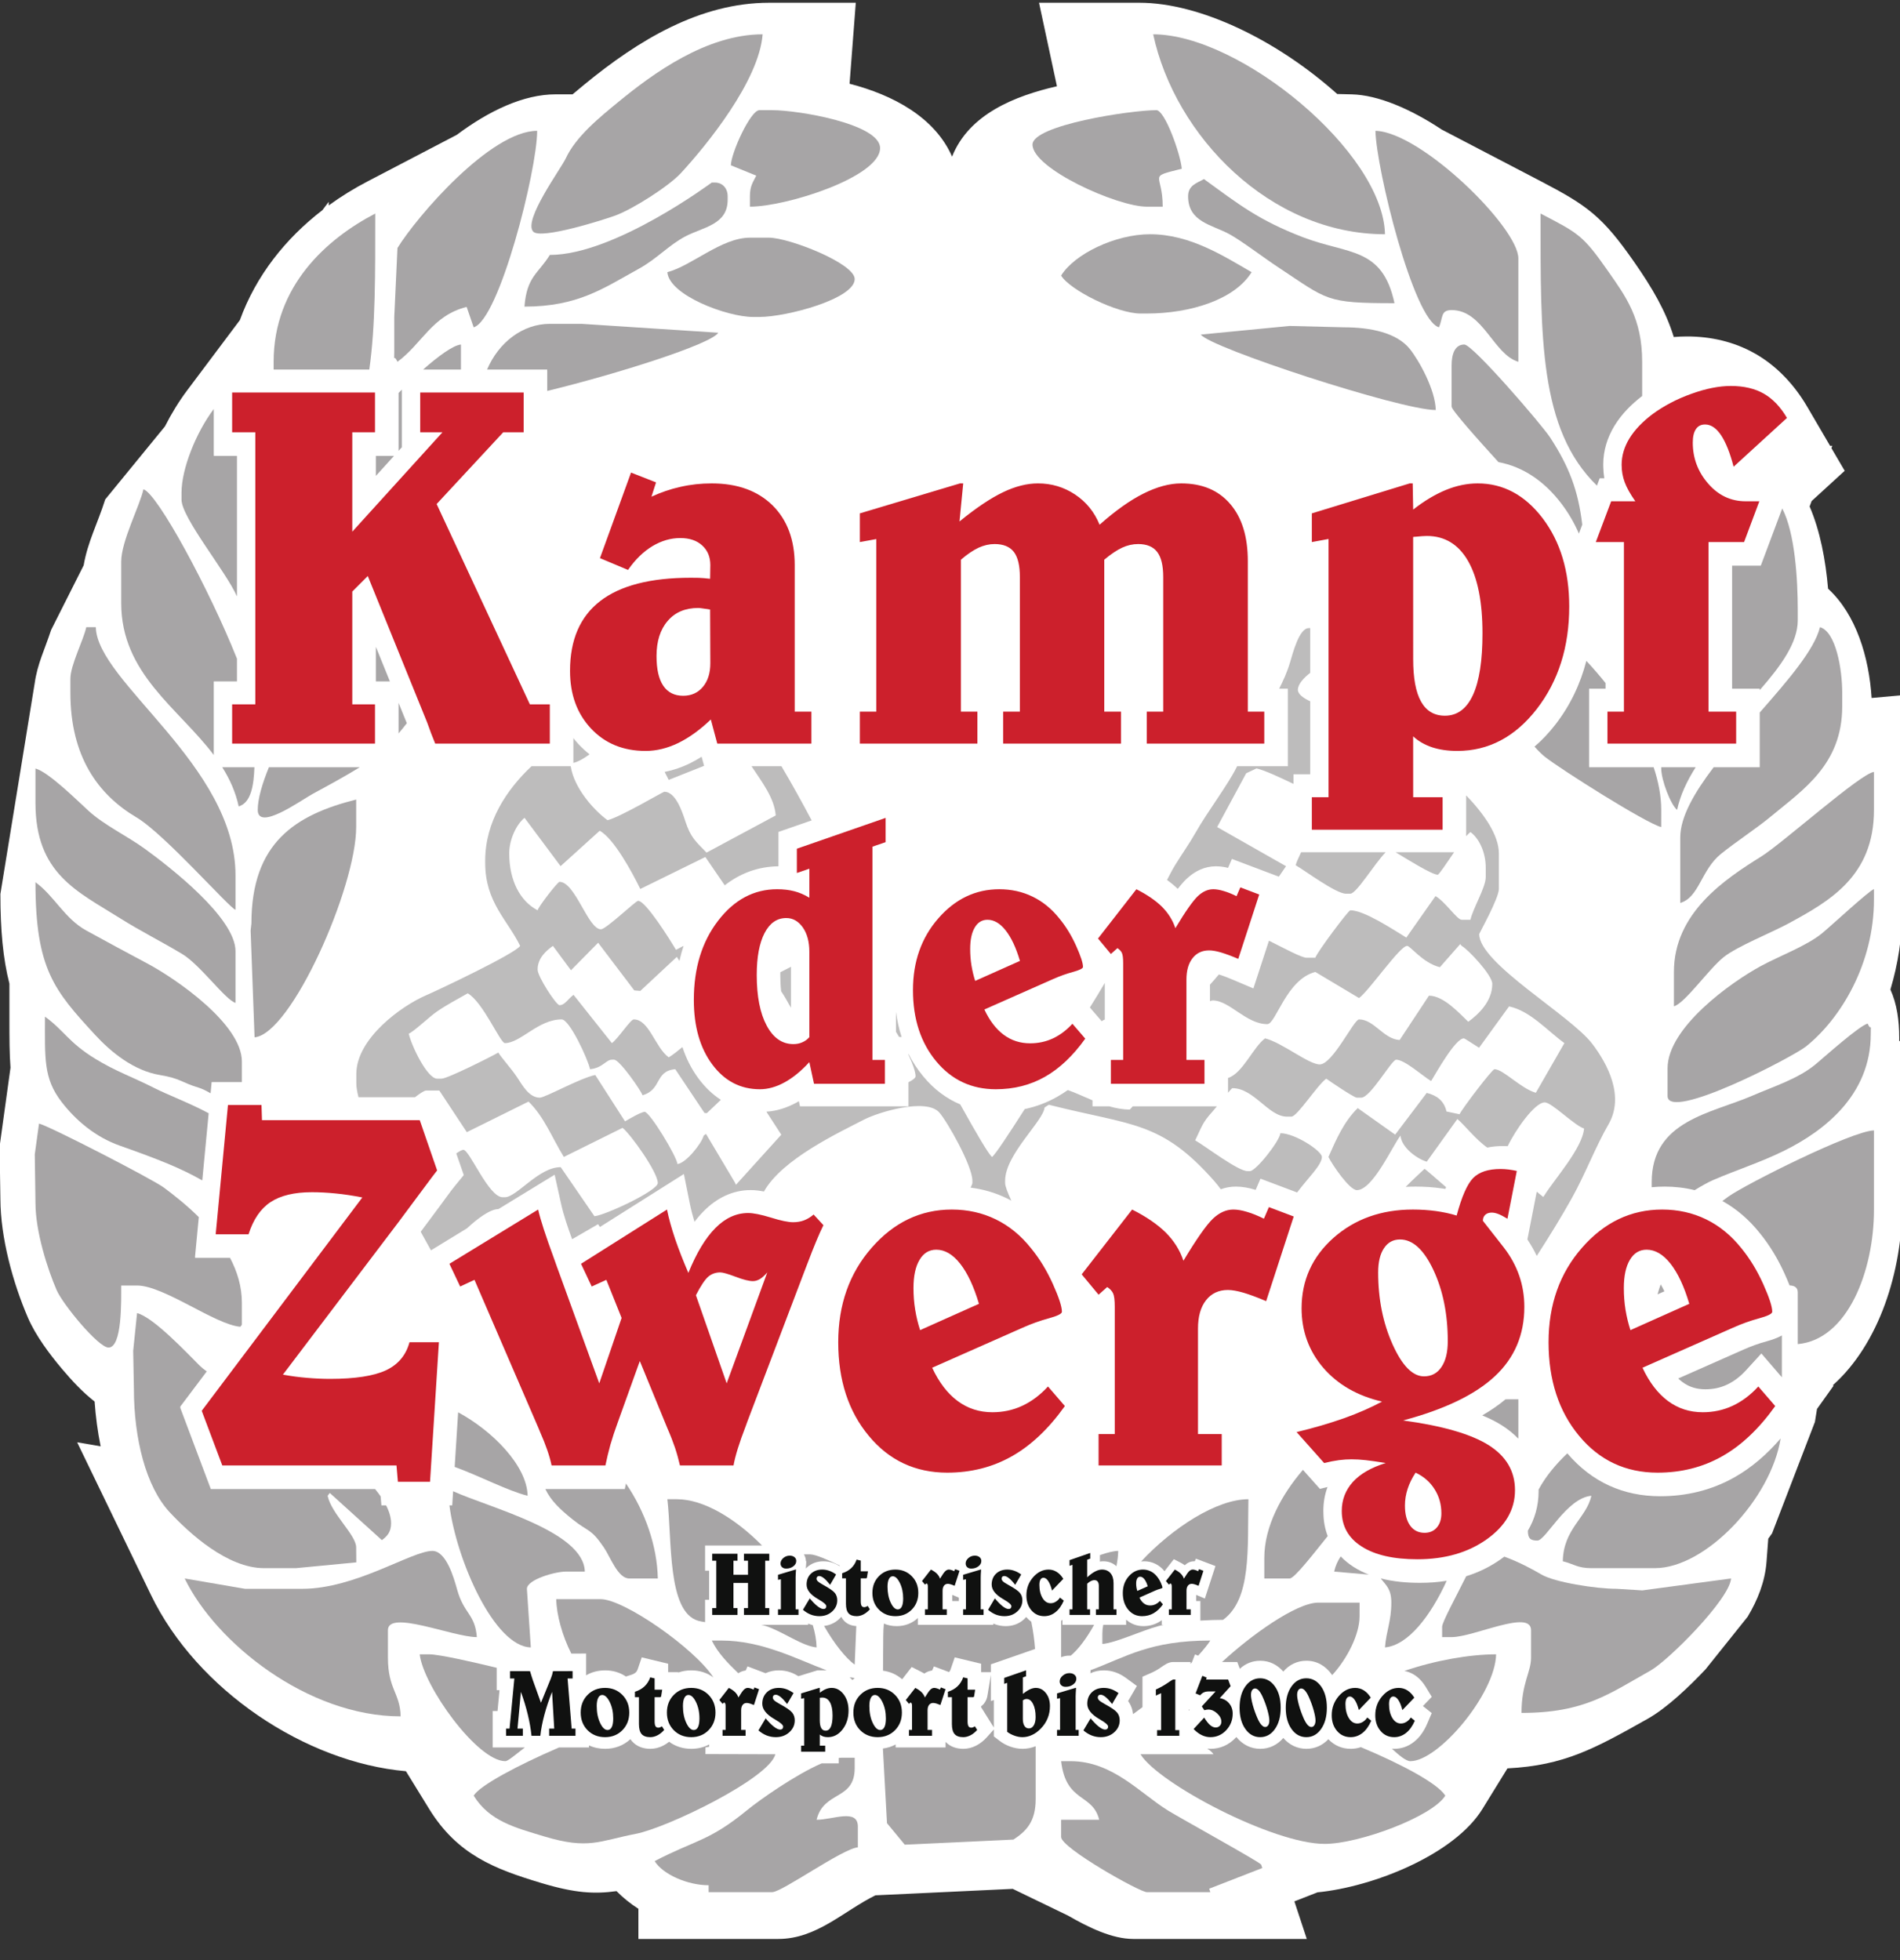 <svg width="63" height="65" viewBox="0 0 63 65" fill="none" xmlns="http://www.w3.org/2000/svg">
<rect x="0" y="0" width="63" height="65" fill="#333333" stroke="none"/>
<g clip-path="url(#clip0_167_812)">
<path fill-rule="evenodd" clip-rule="evenodd" d="M60.776 45.93L60.795 45.952L60.248 46.719L60.179 47.149L58.759 50.842C58.718 50.903 58.675 50.962 58.632 51.021L58.574 51.79C58.523 52.448 58.281 53.054 57.947 53.61L56.552 55.353C56.003 55.932 55.279 56.63 54.628 56.996C52.883 57.977 51.877 58.539 49.984 58.637L49.155 59.982C48.219 61.501 45.528 62.568 43.687 62.747L42.919 63.047L43.33 64.293H37.58C36.874 64.293 36.093 63.91 35.414 63.519L33.58 62.632L32.394 62.688L30.188 62.792L29.028 62.846C27.97 63.367 27.08 64.293 25.805 64.293H21.168V63.293C20.905 63.124 20.66 62.929 20.442 62.707C19.71 62.809 19.067 62.775 17.932 62.433C16.406 61.973 15.169 61.505 14.23 59.982L13.46 58.731C10.133 58.44 6.531 56.043 5.006 52.887L2.558 47.824L3.337 47.958C3.237 47.466 3.172 46.967 3.137 46.473C2.742 46.165 2.386 45.783 2.054 45.389C1.644 44.901 1.188 44.297 0.929 43.699C0.427 42.537 0.018 41.043 0.013 39.757L-0.013 38.016L0.348 35.403C0.313 34.928 0.312 34.425 0.312 33.873V32.617C0.1 31.787 0.013 30.84 0.013 29.643L1.15 22.656C1.242 22.008 1.478 21.55 1.695 20.888L2.774 18.746C2.911 17.958 3.23 17.375 3.489 16.56L5.469 14.139C5.686 13.71 5.933 13.31 6.194 12.96L7.393 11.362L7.954 10.614C8.492 9.134 9.469 7.908 10.693 6.966L10.899 6.691V6.812C11.306 6.515 11.738 6.249 12.189 6.014L15.146 4.471C16.208 3.677 17.356 3.128 18.421 3.128H18.985C19.116 3.017 19.249 2.907 19.383 2.797C21.167 1.332 23.209 0.091 25.506 0.091L28.376 0.091L28.17 2.777C29.604 3.145 30.998 3.887 31.569 5.193C32.13 3.781 33.656 3.18 35.046 2.86L34.452 0.091H37.78C39.775 0.091 42.324 1.316 44.339 3.117L44.824 3.129C45.678 3.149 46.754 3.599 47.806 4.297L51.097 6.014C52.634 6.815 53.134 7.178 54.182 8.682C54.785 9.547 55.232 10.307 55.499 11.175C55.644 11.163 55.789 11.156 55.934 11.156C56.719 11.156 57.492 11.326 58.191 11.723L58.208 11.732C58.921 12.143 59.496 12.755 59.927 13.493L60.682 14.784H60.755L60.726 14.86L61.166 15.611L60.07 16.614L60.003 16.794C60.354 17.608 60.533 18.573 60.615 19.52C61.549 20.378 61.972 21.793 62.059 23.144L63.073 23.052V30.185C63.073 31.072 62.937 31.962 62.682 32.812C62.9 33.293 62.974 33.844 62.974 34.415C62.974 34.45 62.973 34.484 62.973 34.519L63.073 34.517V39.947C63.073 42.137 62.317 44.553 60.776 45.93Z" fill="white"/>
<path fill-rule="evenodd" clip-rule="evenodd" d="M45.923 7.767C45.867 5.045 41.11 1.138 38.237 1.138C38.961 4.509 42.111 7.767 45.923 7.767Z" fill="#A7A5A6"/>
<path fill-rule="evenodd" clip-rule="evenodd" d="M25.287 1.138C23.417 1.138 21.635 2.452 20.506 3.378C19.89 3.884 19.096 4.524 18.759 5.253C18.602 5.591 17.337 7.307 17.68 7.68C17.933 7.955 20.067 7.271 20.4 7.148C21.002 6.927 22.186 6.165 22.577 5.74C23.427 4.819 25.168 2.684 25.287 1.138Z" fill="#A7A5A6"/>
<path fill-rule="evenodd" clip-rule="evenodd" d="M24.234 5.481L25.076 5.824C24.966 6.049 24.866 6.161 24.866 6.51V6.853C26.071 6.853 29.182 5.87 29.182 4.91C29.182 4.112 26.483 3.653 25.603 3.653L25.181 3.653C24.884 3.653 24.242 5.07 24.234 5.481Z" fill="#A7A5A6"/>
<path fill-rule="evenodd" clip-rule="evenodd" d="M34.236 4.795C34.236 5.589 37.038 6.853 38.026 6.853L38.553 6.853C38.553 5.72 38.023 5.889 39.185 5.595C39.148 5.125 38.628 3.653 38.342 3.653C37.495 3.653 34.236 4.147 34.236 4.795Z" fill="#A7A5A6"/>
<path fill-rule="evenodd" clip-rule="evenodd" d="M39.395 6.51C39.395 7.364 40.192 7.452 40.765 7.765C41.16 7.98 41.913 8.553 42.385 8.864C44.038 9.955 43.942 10.053 46.238 10.053C45.837 8.179 44.703 8.444 43.2 7.865C41.737 7.303 41.086 6.785 39.921 5.938C39.694 6.069 39.395 6.138 39.395 6.51Z" fill="#A7A5A6"/>
<path fill-rule="evenodd" clip-rule="evenodd" d="M35.184 9.138C35.484 9.626 37.043 10.396 37.816 10.396H38.026C39.46 10.396 40.935 9.941 41.501 9.025C40.586 8.499 39.467 7.767 38.132 7.767C36.981 7.767 35.627 8.421 35.184 9.138Z" fill="#A7A5A6"/>
<path fill-rule="evenodd" clip-rule="evenodd" d="M18.232 8.453C17.85 9.073 17.467 9.164 17.39 10.167C19.168 10.167 20.012 9.556 21.182 8.912C21.785 8.58 22.171 8.131 22.722 7.84C23.313 7.529 24.128 7.456 24.128 6.624V6.51C24.128 6.242 23.953 6.053 23.707 6.053H23.602C23.593 6.053 20.385 8.453 18.232 8.453Z" fill="#A7A5A6"/>
<path fill-rule="evenodd" clip-rule="evenodd" d="M22.128 9.024C22.187 9.792 24.11 10.51 24.971 10.51L25.181 10.51C26.079 10.51 28.34 9.91 28.34 9.253C28.34 8.733 26.161 7.881 25.497 7.881H24.866C23.919 7.881 22.923 8.823 22.128 9.024Z" fill="#A7A5A6"/>
<path fill-rule="evenodd" clip-rule="evenodd" d="M47.712 10.853C47.854 10.533 47.758 10.282 48.133 10.282C49.18 10.281 49.52 11.757 50.345 11.996L50.345 8.567C50.345 7.542 47.116 4.375 45.607 4.338C45.632 5.588 46.865 10.607 47.712 10.853Z" fill="#A7A5A6"/>
<path fill-rule="evenodd" clip-rule="evenodd" d="M13.179 8.224L13.073 10.51V11.653C13.073 12.09 13.041 11.695 13.179 11.996C13.987 11.408 14.326 10.463 15.473 10.177L15.706 10.853C16.551 10.608 17.811 5.65 17.811 4.338C16.274 4.338 13.838 7.156 13.179 8.224Z" fill="#A7A5A6"/>
<path fill-rule="evenodd" clip-rule="evenodd" d="M18.145 12.963C20.452 12.402 23.58 11.413 23.816 11.033L19.285 10.738H18.232C17.328 10.738 16.532 11.357 16.151 12.254H18.144V12.288H18.145V12.963Z" fill="#A7A5A6"/>
<path fill-rule="evenodd" clip-rule="evenodd" d="M9.073 11.996V12.254H12.245C12.452 10.806 12.442 9.092 12.442 7.081C10.838 7.917 9.073 9.477 9.073 11.996Z" fill="#A7A5A6"/>
<path fill-rule="evenodd" clip-rule="evenodd" d="M39.817 11.094C40.118 11.53 46.439 13.596 47.607 13.596C47.593 12.925 47.052 11.949 46.741 11.565C46.31 11.034 45.45 10.853 44.554 10.853L42.761 10.808L39.817 11.094Z" fill="#A7A5A6"/>
<path fill-rule="evenodd" clip-rule="evenodd" d="M54.451 13.131V11.996C54.451 10.557 53.906 9.831 53.321 8.993C52.482 7.791 52.34 7.737 51.082 7.081C51.082 11.182 51.028 14.233 52.951 16.103L53.042 15.86H53.196C53.176 15.739 53.164 15.616 53.162 15.492C53.161 15.463 53.16 15.434 53.16 15.404C53.16 14.938 53.297 14.506 53.532 14.118L53.535 14.114C53.774 13.723 54.099 13.4 54.451 13.131Z" fill="#A7A5A6"/>
<path fill-rule="evenodd" clip-rule="evenodd" d="M15.284 12.254V11.424C15.025 11.448 14.533 11.809 14.029 12.254H15.284ZM13.323 12.921C13.287 12.957 13.251 12.994 13.216 13.03V14.949L13.323 14.831V12.921ZM12.463 15.116V15.78L13.065 15.116H12.463Z" fill="#A7A5A6"/>
<path fill-rule="evenodd" clip-rule="evenodd" d="M6.019 16.339V16.567C6.019 17.169 7.494 18.951 7.857 19.775V15.116H7.089V15.082H7.088V13.562C6.499 14.345 6.019 15.544 6.019 16.339Z" fill="#A7A5A6"/>
<path fill-rule="evenodd" clip-rule="evenodd" d="M48.133 12.11V13.482C48.133 13.599 48.989 14.558 49.686 15.323C50.514 15.48 51.214 15.964 51.776 16.703C52.011 17.014 52.202 17.345 52.353 17.693L52.464 17.396C52.33 16.259 52.026 15.468 51.4 14.508C51.127 14.088 48.833 11.424 48.554 11.424C48.231 11.424 48.133 11.759 48.133 12.11Z" fill="#A7A5A6"/>
<path fill-rule="evenodd" clip-rule="evenodd" d="M50.881 24.757C51.003 24.895 51.12 25.01 51.227 25.096C51.728 25.494 54.571 27.296 55.082 27.425L55.083 26.854C55.083 26.4 54.992 25.923 54.831 25.44H52.692V25.406H52.691V22.837H53.237V22.65C53.033 22.395 52.819 22.148 52.6 21.914C52.404 22.675 52.069 23.385 51.575 24.023C51.36 24.3 51.129 24.546 50.881 24.757Z" fill="#A7A5A6"/>
<path fill-rule="evenodd" clip-rule="evenodd" d="M8.546 26.854C8.546 27.577 9.985 26.532 10.372 26.322C10.927 26.02 11.419 25.755 11.93 25.44H8.917C8.693 25.988 8.546 26.492 8.546 26.854ZM13.216 24.318C13.307 24.211 13.399 24.097 13.489 23.98L13.216 23.307V24.318ZM12.928 22.594L12.463 21.448V22.594H12.928Z" fill="#A7A5A6"/>
<path fill-rule="evenodd" clip-rule="evenodd" d="M4.019 18.625V19.996C4.019 22.34 5.914 23.477 7.088 25.034V22.594H7.857V21.841C6.939 19.536 5.214 16.358 4.756 16.224C4.641 16.762 4.019 17.941 4.019 18.625ZM7.369 25.44C7.618 25.833 7.811 26.259 7.915 26.739C8.326 26.62 8.416 26.031 8.436 25.44H7.369Z" fill="#A7A5A6"/>
<path fill-rule="evenodd" clip-rule="evenodd" d="M55.083 25.44V25.482C55.083 25.866 55.398 26.686 55.609 26.854C55.714 26.364 55.937 25.894 56.225 25.44H55.083ZM58.349 22.883C59.052 22.078 59.61 21.314 59.61 20.568V20.225C59.61 19.226 59.521 17.676 59.095 16.859L58.384 18.757H57.433V22.837H58.348V22.871H58.349V22.883Z" fill="#A7A5A6"/>
<path fill-rule="evenodd" clip-rule="evenodd" d="M55.714 27.768V29.94C56.343 29.757 56.403 28.847 57.061 28.316C57.593 27.886 58.233 27.478 58.742 27.054C59.786 26.186 61.084 25.345 61.084 23.425V22.968C61.084 22.195 60.877 20.949 60.347 20.796C60.163 21.544 59.289 22.555 58.349 23.626L58.349 25.44H56.822C56.183 26.28 55.714 27.088 55.714 27.768Z" fill="#A7A5A6"/>
<path fill-rule="evenodd" clip-rule="evenodd" d="M2.334 22.51V22.968C2.334 25.088 3.252 26.35 4.526 27.104C5.45 27.65 7.607 30.11 7.809 30.168V29.025C7.809 25.376 3.214 22.615 3.177 20.796L2.861 20.796C2.768 21.227 2.334 22.054 2.334 22.51Z" fill="#A7A5A6"/>
<path fill-rule="evenodd" clip-rule="evenodd" d="M8.336 30.625L8.31 30.855L8.441 34.397C9.659 34.287 11.81 29.422 11.81 27.425V26.511C9.807 27.017 8.336 27.931 8.336 30.625Z" fill="#A7A5A6"/>
<path fill-rule="evenodd" clip-rule="evenodd" d="M55.504 32.225V33.368C55.876 33.26 56.66 32.128 57.157 31.734C57.605 31.378 58.739 30.926 59.294 30.625C60.662 29.883 62.137 29.055 62.137 26.854V25.596C61.702 25.636 59.106 27.96 58.401 28.399C57.194 29.152 55.504 30.269 55.504 32.225Z" fill="#A7A5A6"/>
<path fill-rule="evenodd" clip-rule="evenodd" d="M1.176 26.625C1.176 28.976 2.572 29.56 3.975 30.444C4.676 30.885 5.338 31.211 6.039 31.632C6.641 31.993 7.472 33.156 7.809 33.254V31.54C7.809 30.423 5.594 28.722 4.819 28.157C4.201 27.708 3.476 27.376 2.936 26.886C2.537 26.523 1.627 25.613 1.176 25.482V26.625Z" fill="#A7A5A6"/>
<path fill-rule="evenodd" clip-rule="evenodd" d="M55.293 35.425V36.34C55.293 37.209 59.445 35.051 59.886 34.697C61.038 33.774 62.137 31.953 62.137 29.825V29.482C61.98 29.528 60.73 30.686 60.425 30.939C59.913 31.362 59.02 31.689 58.382 32.035C57.399 32.569 55.293 34.069 55.293 35.425Z" fill="#A7A5A6"/>
<path fill-rule="evenodd" clip-rule="evenodd" d="M8.02 35.88V35.197C8.02 33.959 5.836 32.457 4.899 31.956C4.14 31.55 3.546 31.232 2.86 30.854C2.135 30.454 1.805 29.711 1.176 29.254C1.176 32.132 1.798 32.841 3.15 34.311C3.682 34.889 4.431 35.5 5.292 35.644C6.002 35.763 5.999 35.889 6.588 36.066C6.697 36.098 6.838 36.169 6.983 36.252L7.018 35.88H8.02Z" fill="#A7A5A6"/>
<path fill-rule="evenodd" clip-rule="evenodd" d="M54.767 39.197V39.367C54.908 39.353 55.052 39.346 55.198 39.346C55.535 39.346 55.868 39.384 56.192 39.464C56.421 39.323 56.638 39.2 56.808 39.127C57.64 38.77 58.391 38.538 59.172 38.15C60.474 37.503 62.031 36.318 62.031 34.283C62.031 33.845 62.064 34.241 61.926 33.94C61.637 34.024 60.536 35.009 60.213 35.281C59.63 35.771 58.806 36.027 58.121 36.324C56.741 36.923 54.767 37.15 54.767 39.197Z" fill="#A7A5A6"/>
<path fill-rule="evenodd" clip-rule="evenodd" d="M6.919 36.914C6.278 36.57 5.573 36.31 5.107 36.073C4.378 35.703 3.84 35.527 3.155 35.106C2.265 34.559 2.133 34.177 1.492 33.711C1.492 35.089 1.435 35.753 2.044 36.541C2.525 37.163 3.169 37.704 3.974 37.989C5.262 38.446 5.979 38.727 6.707 39.141L6.919 36.914Z" fill="#A7A5A6"/>
<path fill-rule="evenodd" clip-rule="evenodd" d="M59.339 42.623C59.505 42.628 59.61 42.694 59.61 42.854V44.569C61.273 44.418 62.137 42.124 62.137 40.111V37.483C61.398 37.501 57.904 39.257 57.312 39.675C57.245 39.722 57.177 39.772 57.11 39.824C57.587 40.087 58.002 40.45 58.354 40.892C58.685 41.298 58.957 41.754 59.176 42.24C59.228 42.356 59.285 42.487 59.339 42.623ZM55.065 42.588C55.026 42.697 54.992 42.807 54.961 42.919L55.188 42.818C55.15 42.738 55.109 42.661 55.065 42.588Z" fill="#A7A5A6"/>
<path fill-rule="evenodd" clip-rule="evenodd" d="M1.153 38.279L1.176 39.883C1.176 40.838 1.576 42.08 1.878 42.778C2.085 43.254 3.262 44.683 3.598 44.683C4.053 44.683 4.019 43.133 4.019 42.626H4.545C5.435 42.626 7.132 43.924 7.97 43.994L8.02 43.928V43.197C8.02 42.664 7.868 42.166 7.628 41.71H6.467L6.471 41.676H6.466L6.592 40.358C6.196 39.966 5.78 39.636 5.432 39.378C5.059 39.101 1.662 37.35 1.294 37.256L1.153 38.279Z" fill="#A7A5A6"/>
<path fill-rule="evenodd" clip-rule="evenodd" d="M50.343 47.703C50.344 47.687 50.345 47.671 50.345 47.655L50.345 46.398H50.029C49.992 46.398 49.956 46.399 49.919 46.4C49.681 46.598 49.421 46.775 49.148 46.933C49.38 47.028 49.599 47.136 49.798 47.262C50.001 47.391 50.185 47.538 50.343 47.703Z" fill="#A7A5A6"/>
<path fill-rule="evenodd" clip-rule="evenodd" d="M15.076 48.64C15.935 48.954 16.814 49.425 17.495 49.598C17.475 48.596 16.323 47.441 15.191 46.83L15.076 48.64Z" fill="#A7A5A6"/>
<path fill-rule="evenodd" clip-rule="evenodd" d="M18.985 50.381C19.526 50.814 19.585 50.668 20.023 51.311C20.24 51.629 20.486 52.34 20.864 52.34H21.812C21.79 51.254 21.388 50.119 20.755 49.191L20.717 49.375H18.082C18.268 49.761 18.559 50.039 18.985 50.381Z" fill="#A7A5A6"/>
<path fill-rule="evenodd" clip-rule="evenodd" d="M42.764 52.34C42.925 52.34 43.599 51.46 44.024 50.935C43.936 50.706 43.887 50.454 43.882 50.181C43.881 50.154 43.88 50.125 43.88 50.097C43.88 49.816 43.927 49.551 44.018 49.307L43.765 49.369L43.203 48.738C42.499 49.556 41.922 50.608 41.922 51.655V52.34H42.764Z" fill="#A7A5A6"/>
<path fill-rule="evenodd" clip-rule="evenodd" d="M4.44 46.055C4.44 47.709 4.842 49.3 5.624 50.141C6.279 50.843 7.539 51.998 8.757 51.998H9.81L11.814 51.806L11.81 51.312C11.81 50.895 10.992 50.203 10.863 49.598L10.935 49.504L12.663 51.069C12.818 50.951 12.968 50.818 12.968 50.512C12.968 50.322 12.908 50.122 12.802 49.916H12.647L12.621 49.617C12.565 49.537 12.504 49.456 12.437 49.375H6.99L5.976 46.678L5.984 46.667L5.975 46.644L6.855 45.475C6.757 45.403 6.677 45.339 6.623 45.285C6.188 44.852 5.088 43.678 4.545 43.54L4.416 44.794L4.44 46.055Z" fill="#A7A5A6"/>
<path fill-rule="evenodd" clip-rule="evenodd" d="M54.872 51.998C56.547 51.998 58.717 49.719 59.042 47.697C58.597 48.214 58.089 48.66 57.507 48.988C56.741 49.42 55.909 49.613 55.047 49.613C53.839 49.613 52.787 49.153 51.969 48.191C51.591 48.551 51.254 48.95 51.016 49.393C51.016 49.409 51.017 49.425 51.017 49.441C51.017 49.939 50.886 50.376 50.661 50.755C50.663 51.007 50.738 51.083 50.976 51.083C51.256 51.083 51.94 49.672 52.766 49.598C52.609 50.33 51.841 50.689 51.819 51.769C52.195 51.864 52.313 51.998 52.766 51.998H54.872ZM59.083 45.669V44.282C58.928 44.369 58.752 44.428 58.585 44.474L58.58 44.476C58.319 44.546 58.063 44.639 57.813 44.75L55.646 45.709C55.69 45.751 55.736 45.79 55.785 45.826C56.015 45.997 56.267 46.067 56.546 46.067C56.793 46.067 57.033 46.021 57.26 45.915C57.5 45.803 57.711 45.637 57.894 45.436L58.403 44.879L59.083 45.669Z" fill="#A7A5A6"/>
<path fill-rule="evenodd" clip-rule="evenodd" d="M45.923 54.626C46.686 54.557 47.433 53.59 47.969 52.417C47.679 52.464 47.383 52.485 47.085 52.485C46.657 52.485 46.209 52.448 45.781 52.338C45.958 52.568 46.133 52.682 46.133 53.141C46.133 53.763 45.964 54.084 45.923 54.626ZM44.454 51.608C44.352 51.764 44.277 51.931 44.238 52.112L45.387 52.212C45.212 52.144 45.044 52.06 44.885 51.959C44.724 51.856 44.58 51.739 44.454 51.608Z" fill="#A7A5A6"/>
<path fill-rule="evenodd" clip-rule="evenodd" d="M18.759 52.112H19.391C19.363 50.775 16.239 49.999 15.024 49.447L14.995 49.916H14.902C15.135 51.727 16.385 54.597 17.601 54.626L17.471 52.685C17.472 52.376 18.406 52.112 18.759 52.112Z" fill="#A7A5A6"/>
<path fill-rule="evenodd" clip-rule="evenodd" d="M23.657 55.623C23.03 54.656 20.69 53.026 19.917 53.026L18.443 53.026C18.456 53.552 18.641 54.231 18.943 54.83L19.435 54.829V55.551C19.625 55.439 19.839 55.387 20.065 55.387C20.315 55.387 20.55 55.453 20.754 55.591L20.93 55.535C20.981 55.519 21.04 55.493 21.082 55.453C21.111 55.425 21.131 55.392 21.144 55.352L21.279 54.956L22.154 55.167V55.446H22.491L22.489 55.459C22.626 55.41 22.772 55.387 22.923 55.387C23.192 55.387 23.443 55.463 23.657 55.623Z" fill="#A7A5A6"/>
<path fill-rule="evenodd" clip-rule="evenodd" d="M44.172 55.545C44.69 54.979 45.08 54.177 45.08 53.598L45.081 53.141H43.711C42.975 53.141 41.449 54.248 40.521 55.11H41.026L41.11 55.335C41.297 55.162 41.527 55.068 41.787 55.068C42.089 55.068 42.351 55.196 42.551 55.427C42.752 55.195 43.015 55.068 43.318 55.068C43.661 55.068 43.953 55.233 44.161 55.528L44.172 55.545Z" fill="#A7A5A6"/>
<path fill-rule="evenodd" clip-rule="evenodd" d="M6.124 52.34C7.156 54.472 10.2 56.912 13.284 56.912C13.268 56.138 12.863 56.011 12.863 54.969V54.055C12.863 53.363 15.018 54.284 15.811 54.284C15.752 53.514 15.382 53.521 15.157 52.707C15.052 52.325 14.796 51.426 14.337 51.426C13.65 51.426 11.798 52.683 10.02 52.683H8.125L6.124 52.34Z" fill="#A7A5A6"/>
<path fill-rule="evenodd" clip-rule="evenodd" d="M50.45 56.798C52.539 56.798 53.358 56.162 54.733 55.39C55.315 55.063 57.345 53.036 57.399 52.34L54.456 52.735L53.608 52.683C52.923 52.683 51.548 52.469 51.102 52.204C50.809 52.031 50.349 51.785 49.879 51.616C49.843 51.644 49.806 51.671 49.768 51.698C49.407 51.955 49.019 52.14 48.616 52.266C48.274 52.954 47.818 53.788 47.818 53.941V54.284H48.134C48.875 54.284 50.766 53.348 50.766 54.055V54.969C50.766 55.449 50.45 55.815 50.45 56.798Z" fill="#A7A5A6"/>
<path fill-rule="evenodd" clip-rule="evenodd" d="M46.765 58.398C47.699 58.398 49.58 56.168 49.608 54.855C48.73 54.855 47.582 55.058 46.568 55.405C46.682 55.428 46.792 55.471 46.894 55.535C47.048 55.632 47.172 55.768 47.27 55.928L47.475 56.265L47.181 56.571L47.474 56.804L47.319 57.164C47.219 57.396 47.08 57.603 46.888 57.755C46.695 57.909 46.471 57.988 46.231 57.988C46.205 57.988 46.178 57.988 46.152 57.986C46.384 58.197 46.619 58.398 46.765 58.398Z" fill="#A7A5A6"/>
<path fill-rule="evenodd" clip-rule="evenodd" d="M14.232 54.855H13.916C14.041 55.913 15.825 58.398 16.758 58.398C16.839 58.398 17.079 58.194 17.402 57.944H16.337V56.736H16.497L16.563 56.043H16.47V55.302C15.679 55.108 14.555 54.855 14.232 54.855Z" fill="#A7A5A6"/>
<path fill-rule="evenodd" clip-rule="evenodd" d="M18.534 57.944C17.147 58.543 15.915 59.201 15.706 59.541C16.225 60.383 17.071 60.599 18.041 60.892C19.522 61.338 19.861 61.043 21.084 60.807C22.118 60.608 25.511 58.968 25.708 58.169L23.391 58.163L23.392 57.941L23.515 57.92V57.844C23.334 57.942 23.134 57.988 22.923 57.988C22.654 57.988 22.403 57.914 22.186 57.754C22.127 57.803 22.062 57.845 21.995 57.88C21.86 57.95 21.715 57.988 21.565 57.988C21.337 57.988 21.115 57.919 20.954 57.735C20.935 57.713 20.918 57.691 20.902 57.668C20.666 57.887 20.377 57.988 20.065 57.988C19.876 57.988 19.696 57.952 19.531 57.875V57.944H18.534Z" fill="#A7A5A6"/>
<path fill-rule="evenodd" clip-rule="evenodd" d="M37.816 58.169C38.415 59.141 42.215 61.141 43.922 61.141C45.063 61.141 47.494 60.237 47.923 59.541C47.677 59.142 46.492 58.505 45.123 57.933C45.015 57.97 44.903 57.988 44.787 57.988C44.504 57.988 44.248 57.883 44.046 57.67C43.851 57.876 43.602 57.988 43.318 57.988C43.016 57.988 42.753 57.861 42.552 57.629C42.352 57.861 42.089 57.988 41.787 57.988C41.471 57.988 41.199 57.848 40.994 57.596C40.988 57.604 40.981 57.612 40.974 57.619C40.745 57.863 40.458 57.988 40.138 57.988C40.101 57.988 40.064 57.987 40.028 57.983C40.115 58.034 40.187 58.094 40.237 58.169H37.816ZM39.437 56.685L39.419 56.686V56.726L39.445 56.698L39.437 56.685Z" fill="#A7A5A6"/>
<path fill-rule="evenodd" clip-rule="evenodd" d="M35.504 54.899C35.765 54.682 36.036 54.312 36.278 53.878H35.228V53.711C35.22 53.717 35.213 53.723 35.205 53.729C35.198 53.735 35.191 53.741 35.184 53.746V54.951C35.272 54.916 35.365 54.898 35.462 54.898C35.476 54.898 35.49 54.898 35.504 54.899ZM37.018 51.934C37.054 51.751 37.075 51.579 37.078 51.426C36.932 51.426 36.711 51.48 36.471 51.566V51.78C36.507 51.774 36.544 51.77 36.581 51.77C36.744 51.77 36.897 51.821 37.018 51.934Z" fill="#A7A5A6"/>
<path fill-rule="evenodd" clip-rule="evenodd" d="M22.444 49.712H22.128C22.287 51.056 22.119 53.448 23.152 53.743C23.22 53.762 23.296 53.776 23.379 53.787V53.046H23.513V52.081H23.379V51.246H25.268C24.392 50.36 23.338 49.712 22.444 49.712ZM25.241 53.878C25.302 53.89 25.358 53.904 25.41 53.922C25.976 54.113 26.602 54.583 27.076 54.626C27.072 54.394 27.027 54.145 26.951 53.888C26.91 53.877 26.87 53.865 26.83 53.849C26.819 53.845 26.808 53.84 26.797 53.836V53.878H25.241Z" fill="#A7A5A6"/>
<path fill-rule="evenodd" clip-rule="evenodd" d="M27.854 51.916C27.474 51.731 27.039 51.541 26.866 51.541H26.657C26.698 51.608 26.72 51.686 26.723 51.77H26.735L26.72 52.01C26.728 52.001 26.736 51.993 26.744 51.985C26.901 51.834 27.098 51.77 27.305 51.77C27.415 51.77 27.524 51.789 27.629 51.827C27.698 51.852 27.765 51.885 27.829 51.924L27.854 51.916ZM27.324 53.914C27.658 54.497 28.04 54.98 28.34 55.198L28.393 53.918C28.237 53.909 28.086 53.857 27.974 53.729C27.943 53.692 27.917 53.653 27.895 53.61C27.87 53.64 27.842 53.669 27.812 53.696C27.67 53.825 27.503 53.893 27.324 53.914Z" fill="#A7A5A6"/>
<path fill-rule="evenodd" clip-rule="evenodd" d="M40.553 53.712C41.502 53.022 41.362 51.345 41.395 49.712C40.34 49.712 38.878 50.66 37.837 51.776C37.87 51.772 37.904 51.77 37.938 51.77C38.067 51.77 38.193 51.797 38.311 51.855C38.428 51.912 38.529 51.995 38.612 52.099L38.922 51.701L39.114 51.799C39.173 51.828 39.231 51.862 39.285 51.902C39.286 51.901 39.287 51.9 39.288 51.898C39.373 51.818 39.478 51.77 39.591 51.77C39.601 51.77 39.609 51.77 39.617 51.77L39.654 51.683L40.302 51.928L39.951 53.006L39.682 52.892C39.676 52.89 39.669 52.887 39.662 52.884V53.088H39.802V53.736C40.067 53.72 40.328 53.712 40.553 53.712ZM36.581 53.878C36.562 53.978 36.552 54.075 36.552 54.169V54.512C37.009 54.471 37.823 54.077 38.424 53.915C38.472 53.902 38.524 53.89 38.58 53.878H38.522V53.724C38.488 53.748 38.454 53.77 38.419 53.79C38.261 53.879 38.089 53.92 37.912 53.92C37.695 53.92 37.501 53.849 37.34 53.705V53.878H36.581Z" fill="#A7A5A6"/>
<path fill-rule="evenodd" clip-rule="evenodd" d="M37.57 56.837C37.672 56.764 37.777 56.687 37.882 56.606V55.597L38.162 55.475C38.269 55.428 38.372 55.372 38.469 55.305C38.601 55.215 38.735 55.11 38.898 55.11H39.479L39.472 55.172L39.522 55.121L39.623 54.858L39.728 54.9C39.918 54.69 40.06 54.514 40.132 54.398C38.117 54.398 37.342 54.943 36.146 55.387L36.162 55.387L36.155 55.483C36.294 55.417 36.445 55.387 36.602 55.387C36.735 55.387 36.866 55.409 36.992 55.454C37.115 55.498 37.231 55.563 37.338 55.641L37.697 55.904L37.406 56.405C37.498 56.531 37.553 56.679 37.57 56.837Z" fill="#A7A5A6"/>
<path fill-rule="evenodd" clip-rule="evenodd" d="M23.602 54.398C23.799 54.806 24.134 55.15 24.481 55.482C24.556 55.433 24.639 55.402 24.726 55.391L24.785 55.255L25.384 55.481C25.522 55.416 25.672 55.387 25.827 55.387C25.96 55.387 26.091 55.409 26.217 55.454C26.306 55.486 26.391 55.529 26.472 55.58L27.102 55.387H27.412C26.415 55.014 25.272 54.398 23.918 54.398H23.602ZM28.34 55.643C28.284 55.635 28.227 55.626 28.17 55.614C28.203 55.643 28.234 55.674 28.264 55.708C28.289 55.685 28.314 55.663 28.34 55.643Z" fill="#A7A5A6"/>
<path fill-rule="evenodd" clip-rule="evenodd" d="M29.411 60.454L30 61.167L33.603 60.998C34.023 60.722 34.341 60.412 34.341 59.655V57.902C34.201 57.959 34.054 57.988 33.904 57.988C33.768 57.988 33.633 57.962 33.502 57.916C33.373 57.871 33.251 57.807 33.141 57.721L32.953 57.577V57.346L32.724 57.602C32.622 57.716 32.504 57.812 32.372 57.88C32.237 57.95 32.092 57.988 31.943 57.988C31.724 57.988 31.512 57.925 31.353 57.759V57.944H29.697V57.844C29.565 57.916 29.424 57.96 29.275 57.978L29.411 60.454ZM31.793 52.976L31.595 52.892C31.589 52.89 31.582 52.887 31.575 52.884L31.575 53.088H31.793V52.976ZM34.321 54.677C34.299 54.389 34.258 54.077 34.195 53.774C34.139 53.734 34.087 53.686 34.038 53.63C34.035 53.625 34.031 53.621 34.027 53.616C34.003 53.645 33.977 53.671 33.949 53.697C33.777 53.852 33.57 53.92 33.347 53.92C33.217 53.92 33.09 53.897 32.967 53.849C32.956 53.845 32.945 53.84 32.934 53.836V53.878H30.434V53.651C30.236 53.836 29.994 53.92 29.732 53.92C29.582 53.92 29.44 53.893 29.308 53.836C29.294 53.974 29.287 54.123 29.287 54.284L29.279 55.398C29.512 55.428 29.728 55.521 29.914 55.683L30.23 55.276L30.539 55.432C30.575 55.45 30.612 55.47 30.648 55.492C30.727 55.438 30.815 55.403 30.908 55.391L30.967 55.255L31.468 55.444C31.493 55.418 31.509 55.388 31.521 55.352L31.657 54.956L32.532 55.167V55.446H32.855V55.187L34.321 54.677ZM32.855 55.534L32.748 56.188C32.733 56.301 32.698 56.403 32.627 56.49C32.598 56.524 32.566 56.554 32.532 56.579V56.608L32.953 57.281V56.37L32.855 56.406V55.534Z" fill="#A7A5A6"/>
<path fill-rule="evenodd" clip-rule="evenodd" d="M35.499 58.398H35.184C35.348 59.789 36.229 59.455 36.447 60.341H35.184V60.912C35.184 61.276 37.791 62.741 38.026 62.741H40.132L40.094 62.626L41.855 61.941L41.817 61.827C41.75 61.729 39.118 60.277 38.729 60.035C37.791 59.453 36.888 58.398 35.499 58.398Z" fill="#A7A5A6"/>
<path fill-rule="evenodd" clip-rule="evenodd" d="M27.076 60.341C27.316 59.368 28.34 59.709 28.34 58.626V58.284H27.919C27.885 58.284 27.849 58.286 27.811 58.292V58.47H27.245C26.372 58.846 25.174 59.693 24.778 60.018C23.508 61.06 23.076 60.999 21.707 61.712C21.978 62.152 22.799 62.512 23.497 62.512V62.741H25.603C25.931 62.741 27.929 61.302 28.445 61.255V60.569C28.445 59.957 27.619 60.341 27.076 60.341Z" fill="#A7A5A6"/>
<path fill-rule="evenodd" clip-rule="evenodd" d="M50.955 41.645C51.404 40.95 51.803 40.295 52.118 39.73C52.563 38.934 52.903 38.027 53.336 37.278C53.871 36.35 53.306 35.281 52.794 34.609C52.065 33.656 49.047 31.947 49.047 30.971C49.047 30.95 49.699 29.786 49.699 29.477V28.297C49.699 27.691 49.206 26.988 48.615 26.374V27.728C48.668 27.667 48.717 27.619 48.757 27.59C49.044 27.798 49.264 28.264 49.264 28.769V29.084C49.264 29.426 48.838 30.122 48.757 30.499H48.467C48.314 30.499 47.923 29.899 47.598 29.713L46.631 31.089C46.191 30.823 45.238 30.184 44.773 30.184C44.71 30.184 43.653 31.598 43.614 31.757H43.324C43.152 31.757 42.586 31.445 42.076 31.192L41.56 32.775L40.89 32.491C40.736 32.425 40.576 32.362 40.415 32.312C40.309 32.438 40.208 32.554 40.12 32.65V33.199C40.154 33.182 40.184 33.173 40.21 33.173C40.772 33.173 41.317 33.959 42.021 33.959C42.306 33.959 42.653 32.472 43.614 32.229L45.063 33.094C45.402 32.847 46.416 31.364 46.657 31.364C46.766 31.364 47.172 31.927 47.743 32.072L48.417 31.305L48.467 31.364C48.691 31.492 49.481 32.335 49.481 32.622C49.481 33.208 49.018 33.638 48.685 33.88C48.391 33.603 47.87 33.015 47.381 33.015L46.41 34.485C45.879 34.459 45.563 33.802 45.063 33.802C44.892 33.802 44.187 35.295 43.759 35.295C43.392 35.295 42.518 34.575 41.948 34.43C41.555 34.716 41.207 35.591 40.719 35.744V36.234C40.795 36.144 40.851 36.082 40.862 36.082C41.583 36.082 42.058 37.026 42.672 37.026H42.818C43.017 37.026 43.666 35.993 43.976 35.767C44.09 35.85 44.894 36.397 44.99 36.397H45.135C45.443 36.397 46.144 35.138 46.294 35.138C46.581 35.138 47.205 35.704 47.453 35.846C47.615 35.584 48.256 34.43 48.54 34.43C48.566 34.43 48.971 34.702 49.043 34.742L50.037 33.371C50.738 33.519 51.3 34.172 51.872 34.588L50.925 36.235C50.426 36.093 49.842 35.453 49.554 35.453C49.477 35.453 48.495 36.742 48.395 36.947L47.963 36.856C47.881 36.498 47.644 36.324 47.308 36.239L46.261 37.623L45.019 36.743C44.559 37.197 44.311 37.77 44.049 38.363C44.18 38.632 44.75 39.463 44.99 39.463C45.523 39.463 46.175 37.984 46.439 37.655C46.47 38.057 46.993 38.428 47.308 38.52L48.323 37.105C48.529 37.268 48.935 37.791 49.315 38.052C49.488 38.016 49.666 38.001 49.843 38.001C49.893 38.001 49.943 38.002 49.993 38.005C50.225 37.51 50.879 36.554 51.22 36.554C51.457 36.553 52.208 37.327 52.524 37.419C52.474 38.068 51.53 39.117 51.22 39.62L51.172 39.69L50.955 39.515L50.645 41.1C50.763 41.275 50.866 41.457 50.955 41.645ZM43.443 23.253C43.224 23.151 43.035 23.023 43.035 22.872C43.035 22.681 43.24 22.469 43.443 22.311V20.827H43.397C43.08 20.827 42.874 21.634 42.776 21.962C42.67 22.315 42.546 22.574 42.414 22.837H42.702V25.406H41.02L40.996 25.455C40.708 26.034 40.033 26.921 39.645 27.606C39.431 27.983 39.197 28.308 38.968 28.68C38.879 28.824 38.787 29.001 38.696 29.178C38.821 29.268 38.941 29.367 39.053 29.474C39.148 29.349 39.246 29.236 39.343 29.143L39.346 29.14C39.621 28.881 39.95 28.725 40.316 28.725C40.452 28.725 40.588 28.744 40.721 28.777L40.848 28.481L42.404 29.069L42.642 28.722L40.358 27.424L41.321 25.641L41.663 25.479C41.936 25.542 42.436 25.776 42.889 25.993V25.674H43.443V23.253ZM36.633 32.593C36.471 32.867 36.307 33.14 36.138 33.407L36.531 33.863C36.569 33.833 36.604 33.814 36.633 33.806V32.593ZM33.977 36.776C33.461 37.587 33.003 38.283 32.894 38.363C32.787 38.285 32.38 37.594 31.84 36.621C31.381 36.428 30.968 36.12 30.613 35.691C30.417 35.456 30.255 35.205 30.123 34.941V34.971C30.262 35.27 30.358 35.54 30.358 35.689C30.358 35.744 30.268 35.812 30.123 35.886V36.685H26.526L26.489 36.514C26.464 36.529 26.438 36.544 26.413 36.558C26.098 36.73 25.762 36.84 25.412 36.862L25.906 37.625L24.403 39.286L24.369 39.211L23.41 37.6L23.332 37.655C23.269 37.913 22.741 38.573 22.462 38.598C22.443 38.346 21.544 36.868 21.376 36.868C21.256 36.868 20.835 37.119 20.724 37.183L19.737 35.645C19.226 35.751 18.078 36.397 17.899 36.397C17.54 36.397 17.321 35.983 17.145 35.72C16.95 35.427 16.637 35.088 16.523 34.902C16.297 35.032 14.841 35.767 14.639 35.767H14.495C14.162 35.767 13.636 34.658 13.553 34.273C13.692 34.233 14.255 33.7 14.478 33.548C14.838 33.301 15.107 33.168 15.509 32.937C16.017 33.229 16.589 34.588 16.74 34.588C17.263 34.588 17.842 33.802 18.623 33.802C18.886 33.802 19.492 35.116 19.565 35.453C19.976 35.416 20.097 35.138 20.289 35.138L20.362 35.138C20.546 35.138 21.271 36.185 21.304 36.318C21.956 36.129 21.701 35.515 22.39 35.453L23.36 36.905L23.438 36.91L23.902 36.469C23.628 36.292 23.381 36.057 23.164 35.766C22.925 35.445 22.75 35.093 22.628 34.72C22.454 34.862 22.295 34.99 22.173 35.06C21.722 34.732 21.525 33.802 21.014 33.802C20.907 33.802 20.494 34.44 20.289 34.588L19.017 32.987C18.823 33.133 18.731 33.33 18.551 33.33C18.445 33.33 17.826 32.386 17.826 32.15C17.826 31.762 18.117 31.521 18.334 31.364L18.932 32.173L19.833 31.26L21.032 32.841L21.231 32.858L22.442 31.729L22.529 31.863C22.566 31.693 22.612 31.526 22.666 31.363L22.414 31.495C22.23 31.183 21.413 29.87 21.159 29.87C21.078 29.87 20.096 30.814 19.927 30.814C19.496 30.814 19.076 29.241 18.551 29.241C18.491 29.241 17.858 30.055 17.826 30.184C17.247 29.882 16.885 29.201 16.885 28.297C16.885 27.812 17.14 27.319 17.392 27.118L18.588 28.72L19.884 27.547C20.347 27.794 20.956 28.913 21.231 29.477L23.388 28.417L24.031 29.356C24.543 28.956 25.139 28.733 25.813 28.725V27.585L26.913 27.203C26.585 26.584 26.242 25.966 25.91 25.406H24.919C25.253 25.917 25.677 26.454 25.722 27.039L23.428 28.271C23.073 27.906 22.9 27.773 22.723 27.228C22.61 26.878 22.392 26.253 22.028 26.253C21.986 26.252 20.581 27.086 20.145 27.197C19.697 26.871 19.031 26.133 18.924 25.406H17.625C16.794 26.186 16.088 27.255 16.088 28.533V28.612C16.088 29.916 16.826 30.499 17.247 31.364C17.091 31.616 14.548 32.822 14.123 33.005C13.304 33.358 11.815 34.44 11.815 35.61V35.925C11.815 36.046 11.841 36.201 11.887 36.382H13.761C13.931 36.251 14.073 36.16 14.132 36.16H14.567L15.479 37.541L17.525 36.527C18.048 37.036 18.302 37.724 18.696 38.363L20.642 37.398C20.909 37.605 21.811 38.867 21.811 39.227C21.811 39.485 20.066 40.296 19.71 40.328L18.593 38.702C17.866 38.695 17.134 39.699 16.74 39.699H16.668C16.199 39.699 15.571 38.126 15.364 38.126C15.322 38.126 15.238 38.172 15.129 38.245L15.378 38.964L15.099 39.305C14.928 39.514 14.762 39.753 14.6 39.971L14.597 39.975C14.38 40.264 14.165 40.554 13.95 40.844C14.077 41.077 14.192 41.285 14.29 41.459L15.486 40.728C15.826 40.409 16.255 40.092 16.523 40.092H16.526L18.391 38.952L18.606 39.924C18.688 40.297 18.831 40.708 18.97 41.09L19.83 40.593L19.892 40.685L22.676 38.928L22.88 39.939C22.919 40.132 22.971 40.324 23.028 40.514C23.124 40.387 23.227 40.267 23.336 40.158C23.77 39.72 24.297 39.461 24.893 39.461C25.034 39.461 25.183 39.48 25.331 39.509C25.93 38.438 27.803 37.562 28.642 37.128C29.13 36.875 30.703 36.401 31.141 36.884C31.402 37.172 32.242 38.656 32.242 39.149V39.227C32.242 39.25 32.22 39.303 32.183 39.38C32.597 39.432 33.002 39.548 33.388 39.736C33.437 39.761 33.486 39.786 33.534 39.812C33.405 39.534 33.328 39.328 33.328 39.227V39.149C33.328 38.282 34.597 37.17 34.636 36.723L34.777 36.632C37.546 37.333 38.498 37.16 40.266 39.166C40.341 39.252 40.412 39.342 40.479 39.434C40.637 39.376 40.805 39.346 40.98 39.346C41.197 39.346 41.413 39.387 41.621 39.451C41.626 39.452 41.63 39.454 41.635 39.455L41.795 39.083L43.01 39.541C43.368 39.06 43.831 38.63 43.831 38.363C43.831 38.164 42.941 37.576 42.455 37.576C42.436 37.824 41.648 38.834 41.441 38.834L41.369 38.834C41.048 38.834 39.973 38.009 39.63 37.812C39.848 37.365 39.865 37.228 40.202 36.86C40.227 36.832 40.281 36.766 40.348 36.685H37.558C37.504 36.75 37.467 36.79 37.457 36.79C37.23 36.79 37.004 36.748 36.782 36.685H36.225V36.485C35.918 36.358 35.638 36.223 35.406 36.145C35.291 36.226 35.173 36.301 35.051 36.37C34.708 36.564 34.349 36.697 33.977 36.776ZM47.949 39.365C47.643 39.099 47.317 38.815 47.236 38.756C47.088 38.895 46.857 39.107 46.609 39.355C46.717 39.349 46.825 39.346 46.934 39.346C47.219 39.346 47.504 39.363 47.787 39.403C47.833 39.409 47.88 39.416 47.926 39.423C47.934 39.404 47.941 39.384 47.949 39.365ZM25.901 32.868C26.014 33.034 26.12 33.227 26.227 33.416V32.057L25.874 32.239C25.873 32.268 25.873 32.297 25.873 32.325C25.873 32.492 25.88 32.681 25.901 32.868ZM29.709 34.214C29.743 34.269 29.778 34.326 29.812 34.384H29.895C29.808 34.116 29.747 33.839 29.709 33.553V34.214ZM43.142 28.26C43.045 28.461 42.977 28.621 42.962 28.69C43.273 28.869 44.296 29.634 44.628 29.634H44.773C44.978 29.634 45.558 28.663 45.944 28.26L43.142 28.26ZM46.277 28.26C46.693 28.514 47.488 29.005 47.67 29.005C47.716 29.005 47.958 28.629 48.215 28.26L46.277 28.26ZM19.012 25.296C19.175 25.26 19.358 25.15 19.549 25.013C19.425 24.916 19.307 24.808 19.194 24.688C19.13 24.619 19.069 24.549 19.012 24.476V25.296ZM22.038 25.596C22.095 25.702 22.141 25.794 22.173 25.86L23.346 25.394L23.264 25.092C23.133 25.175 22.998 25.252 22.859 25.32L22.855 25.322C22.591 25.448 22.318 25.542 22.038 25.596Z" fill="#BDBCBC"/>
<path fill-rule="evenodd" clip-rule="evenodd" d="M7.697 13.015H12.434V14.334H11.681V17.63L14.671 14.334H13.933V13.015H17.363V14.334H16.686L14.478 16.713L17.57 23.356H18.231V24.658H14.431L14.295 24.316L14.164 23.957L12.195 19.1L11.681 19.615V23.356H12.434V24.658H7.697V23.356H8.466V14.334H7.697V13.015ZM23.546 20.211C23.428 20.194 23.338 20.179 23.275 20.171C23.215 20.162 23.173 20.159 23.155 20.159C22.722 20.159 22.383 20.302 22.139 20.59C21.892 20.874 21.769 21.265 21.769 21.752C21.769 22.188 21.842 22.516 21.992 22.738C22.142 22.96 22.362 23.071 22.653 23.071C22.926 23.071 23.144 22.971 23.307 22.775C23.472 22.578 23.553 22.316 23.553 21.994L23.546 20.211ZM20.924 15.67L21.753 15.995L21.601 16.47C21.908 16.328 22.228 16.217 22.564 16.143C22.9 16.066 23.244 16.029 23.598 16.029C24.448 16.029 25.12 16.271 25.614 16.755C26.104 17.24 26.351 17.9 26.351 18.738V23.598H26.904V24.658H23.784L23.569 23.857C23.21 24.202 22.85 24.461 22.488 24.638C22.126 24.812 21.766 24.9 21.407 24.9C20.664 24.9 20.06 24.652 19.596 24.156C19.131 23.66 18.901 23.025 18.901 22.245C18.901 21.216 19.234 20.444 19.903 19.929C20.572 19.413 21.575 19.157 22.908 19.157C22.989 19.157 23.078 19.157 23.173 19.16C23.267 19.163 23.391 19.174 23.546 19.191L23.553 18.738C23.553 18.467 23.464 18.251 23.283 18.086C23.105 17.923 22.863 17.841 22.561 17.841C22.239 17.84 21.929 17.932 21.63 18.111C21.333 18.291 21.063 18.553 20.824 18.898L19.893 18.507L20.924 15.67ZM31.831 16.029H31.938L31.815 17.291C32.369 16.838 32.852 16.516 33.258 16.322C33.665 16.126 34.051 16.029 34.416 16.029C34.867 16.029 35.276 16.151 35.646 16.396C36.014 16.641 36.287 16.974 36.46 17.399C36.98 16.938 37.462 16.593 37.911 16.368C38.36 16.143 38.777 16.029 39.168 16.029C39.861 16.029 40.402 16.256 40.79 16.71C41.181 17.163 41.375 17.795 41.375 18.607V23.598H41.921V24.658H38.024V23.598H38.57V19.134C38.57 18.755 38.505 18.479 38.37 18.302C38.237 18.128 38.027 18.04 37.738 18.04C37.559 18.04 37.381 18.08 37.208 18.16C37.032 18.242 36.835 18.373 36.615 18.559V23.598H37.169V24.658H33.263V23.598H33.817V19.134C33.817 18.755 33.752 18.479 33.618 18.302C33.484 18.128 33.271 18.04 32.977 18.04C32.804 18.04 32.628 18.08 32.45 18.16C32.274 18.242 32.077 18.373 31.862 18.559V23.598H32.408V24.658H28.511V23.598H29.057V17.875L28.511 17.974V17.023L31.831 16.029ZM46.858 21.854C46.858 22.484 46.944 22.954 47.12 23.265C47.293 23.575 47.558 23.732 47.91 23.732C48.322 23.732 48.631 23.501 48.841 23.043C49.051 22.584 49.156 21.903 49.156 21.003C49.156 19.957 48.996 19.157 48.679 18.604C48.361 18.049 47.904 17.772 47.311 17.772C47.23 17.772 47.104 17.781 46.934 17.798C46.899 17.798 46.873 17.801 46.857 17.806L46.858 21.854ZM46.742 16.029H46.842L46.858 16.897C47.227 16.607 47.59 16.391 47.946 16.245C48.301 16.1 48.653 16.029 48.996 16.029C49.846 16.029 50.566 16.416 51.153 17.188C51.739 17.963 52.032 18.934 52.032 20.108C52.033 21.45 51.673 22.584 50.956 23.51C50.237 24.436 49.358 24.9 48.319 24.9C48.012 24.9 47.734 24.86 47.487 24.78C47.243 24.698 47.031 24.578 46.857 24.416L46.858 26.435H47.834V27.512H43.498V26.435H44.052V17.872L43.498 17.974V17.023L46.742 16.029ZM59.252 13.858L57.483 15.476C57.365 15.02 57.226 14.673 57.069 14.434C56.908 14.194 56.733 14.075 56.536 14.075C56.404 14.075 56.302 14.126 56.234 14.228C56.163 14.331 56.129 14.482 56.129 14.676C56.129 15.188 56.297 15.641 56.636 16.032C56.974 16.425 57.392 16.622 57.882 16.622H58.336L57.83 17.974H56.652V23.598H57.567V24.658H53.3V23.598H53.846V17.974H52.914L53.423 16.622H54.224C54.053 16.377 53.935 16.166 53.87 15.986C53.804 15.809 53.77 15.616 53.77 15.411C53.77 15.111 53.856 14.821 54.027 14.539C54.2 14.257 54.455 13.989 54.793 13.733C55.171 13.456 55.602 13.229 56.084 13.058C56.565 12.884 57.003 12.798 57.392 12.798C57.822 12.798 58.187 12.884 58.483 13.052C58.78 13.223 59.037 13.491 59.252 13.858Z" fill="#CC202C"/>
<path fill-rule="evenodd" clip-rule="evenodd" d="M26.836 31.556C26.836 31.228 26.764 30.96 26.619 30.751C26.471 30.544 26.289 30.441 26.071 30.441C25.763 30.441 25.524 30.607 25.351 30.939C25.178 31.273 25.092 31.735 25.092 32.331C25.092 33.039 25.202 33.597 25.42 34.005C25.64 34.416 25.934 34.621 26.307 34.621C26.415 34.621 26.513 34.602 26.603 34.561C26.693 34.523 26.772 34.465 26.836 34.391V31.556ZM29.365 27.12V27.925L28.928 28.074V35.145H29.342V35.937H26.991L26.836 35.219C26.564 35.515 26.291 35.739 26.014 35.89C25.738 36.041 25.465 36.118 25.198 36.118C24.552 36.118 24.027 35.845 23.619 35.298C23.211 34.751 23.006 34.037 23.006 33.156C23.006 32.101 23.274 31.228 23.809 30.532C24.343 29.835 24.996 29.486 25.767 29.486C25.977 29.486 26.167 29.508 26.336 29.552C26.505 29.595 26.672 29.667 26.836 29.767V28.805L26.422 28.947V28.142L29.365 27.12ZM34.922 32.463L32.64 33.473C32.812 33.843 33.026 34.122 33.281 34.312C33.536 34.502 33.828 34.595 34.158 34.595C34.425 34.595 34.676 34.542 34.909 34.434C35.143 34.325 35.361 34.163 35.559 33.946L35.985 34.44C35.578 35.008 35.133 35.432 34.645 35.707C34.158 35.982 33.617 36.118 33.018 36.118C32.214 36.118 31.555 35.809 31.043 35.192C30.529 34.574 30.272 33.786 30.272 32.83C30.272 31.886 30.552 31.092 31.113 30.451C31.674 29.808 32.349 29.486 33.134 29.486C33.536 29.486 33.907 29.569 34.242 29.733C34.58 29.897 34.878 30.142 35.135 30.466C35.349 30.728 35.532 31.028 35.683 31.365C35.834 31.701 35.91 31.933 35.91 32.063C35.91 32.112 35.798 32.168 35.577 32.229C35.355 32.289 35.137 32.368 34.922 32.463ZM33.819 31.863C33.69 31.422 33.531 31.085 33.344 30.849C33.16 30.615 32.958 30.498 32.744 30.498C32.563 30.498 32.422 30.583 32.322 30.753C32.22 30.924 32.169 31.16 32.169 31.465C32.169 31.652 32.183 31.835 32.212 32.014C32.242 32.193 32.282 32.363 32.335 32.525L33.819 31.863ZM41.127 29.424L41.753 29.661L41.058 31.795C40.833 31.699 40.641 31.629 40.486 31.582C40.33 31.537 40.199 31.514 40.093 31.514C39.859 31.514 39.675 31.601 39.542 31.773C39.406 31.946 39.34 32.182 39.34 32.487V35.145H39.938V35.937H36.834V35.145H37.242V31.937C37.242 31.771 37.228 31.659 37.201 31.601C37.176 31.543 37.124 31.488 37.052 31.439L36.834 31.633L36.408 31.12L37.68 29.486C38.035 29.665 38.317 29.859 38.527 30.065C38.735 30.274 38.884 30.511 38.973 30.777C39.304 30.225 39.553 29.872 39.716 29.716C39.879 29.563 40.05 29.486 40.23 29.486C40.33 29.486 40.446 29.506 40.577 29.546C40.711 29.584 40.85 29.642 41.001 29.716L41.127 29.424Z" fill="#CC202C"/>
<path fill-rule="evenodd" clip-rule="evenodd" d="M7.559 36.641H8.671L8.687 37.143H13.918L14.494 38.81C14.432 38.886 14.259 39.118 13.972 39.504C13.684 39.888 13.436 40.224 13.224 40.51L9.381 45.581C9.655 45.632 9.921 45.666 10.184 45.688C10.445 45.71 10.7 45.722 10.948 45.722C11.774 45.721 12.391 45.626 12.796 45.438C13.201 45.248 13.462 44.937 13.578 44.506H14.553L14.259 49.133H13.193L13.147 48.593H7.371L6.689 46.78L12.014 39.706C11.701 39.645 11.407 39.6 11.134 39.574C10.858 39.546 10.594 39.532 10.341 39.532C9.758 39.532 9.301 39.642 8.971 39.86C8.64 40.079 8.398 40.435 8.241 40.928H7.152L7.559 36.641ZM25.442 42.191C25.362 42.284 25.282 42.357 25.205 42.407C25.125 42.455 25.047 42.48 24.965 42.48C24.836 42.48 24.642 42.432 24.387 42.334C24.134 42.239 23.966 42.191 23.883 42.191C23.728 42.191 23.594 42.239 23.483 42.334C23.372 42.432 23.236 42.634 23.075 42.948L24.095 45.87L25.442 42.191ZM17.844 40.107C17.919 40.445 18.097 40.989 18.373 41.74C18.445 41.942 18.499 42.099 18.541 42.208L19.87 45.87L20.611 43.701L20.105 42.438L19.62 42.659L19.266 41.906L22.116 40.107C22.175 40.401 22.267 40.729 22.387 41.085C22.508 41.44 22.655 41.813 22.825 42.208C23.093 41.547 23.393 41.048 23.724 40.717C24.051 40.387 24.415 40.222 24.807 40.222C24.978 40.222 25.231 40.272 25.561 40.373C25.891 40.477 26.136 40.527 26.296 40.527C26.428 40.527 26.549 40.508 26.661 40.465C26.771 40.423 26.877 40.359 26.978 40.272L27.303 40.625C27.166 40.9 26.988 41.328 26.766 41.914C26.73 42.006 26.702 42.077 26.684 42.127L24.776 47.15C24.766 47.175 24.751 47.22 24.73 47.279C24.508 47.853 24.374 48.293 24.322 48.593H22.546C22.5 48.397 22.446 48.198 22.381 48.002C22.314 47.806 22.232 47.593 22.131 47.363L21.215 45.13L20.489 47.15C20.389 47.422 20.306 47.674 20.239 47.906C20.175 48.139 20.12 48.369 20.074 48.593H18.29C18.226 48.282 18.097 47.91 17.906 47.478C17.885 47.428 17.87 47.388 17.859 47.363L15.733 42.438L15.258 42.659L14.902 41.906L17.844 40.107ZM33.91 44.024L30.909 45.352C31.136 45.839 31.417 46.206 31.753 46.455C32.088 46.704 32.473 46.828 32.906 46.828C33.257 46.828 33.588 46.758 33.895 46.615C34.202 46.472 34.488 46.259 34.749 45.974L35.309 46.623C34.775 47.372 34.189 47.929 33.547 48.29C32.906 48.652 32.194 48.831 31.407 48.831C30.349 48.831 29.481 48.425 28.808 47.612C28.131 46.8 27.794 45.763 27.794 44.506C27.794 43.264 28.163 42.219 28.901 41.376C29.639 40.53 30.527 40.107 31.559 40.107C32.088 40.107 32.576 40.216 33.017 40.432C33.461 40.647 33.854 40.97 34.191 41.395C34.473 41.74 34.713 42.135 34.912 42.578C35.111 43.021 35.211 43.326 35.211 43.497C35.211 43.562 35.064 43.635 34.772 43.715C34.481 43.794 34.194 43.897 33.91 44.024ZM32.46 43.233C32.289 42.654 32.081 42.211 31.835 41.9C31.593 41.592 31.327 41.438 31.046 41.438C30.808 41.438 30.622 41.55 30.491 41.774C30.356 41.998 30.289 42.309 30.289 42.71C30.289 42.956 30.307 43.197 30.346 43.432C30.385 43.668 30.439 43.892 30.509 44.105L32.46 43.233ZM42.074 40.026L42.897 40.337L41.983 43.144C41.687 43.018 41.434 42.925 41.23 42.864C41.026 42.805 40.853 42.774 40.714 42.774C40.407 42.774 40.164 42.889 39.988 43.116C39.81 43.343 39.723 43.654 39.723 44.054V47.551H40.51V48.593H36.427V47.551H36.963V43.331C36.963 43.113 36.945 42.965 36.909 42.889C36.876 42.813 36.809 42.74 36.713 42.676L36.427 42.931L35.867 42.256L37.539 40.107C38.006 40.342 38.378 40.597 38.654 40.869C38.928 41.144 39.124 41.455 39.24 41.805C39.676 41.079 40.004 40.614 40.218 40.41C40.432 40.208 40.657 40.107 40.894 40.107C41.026 40.107 41.178 40.132 41.351 40.185C41.527 40.236 41.71 40.312 41.909 40.41L42.074 40.026ZM45.697 42.191C45.697 43.077 45.858 43.872 46.175 44.578C46.492 45.284 46.841 45.638 47.217 45.638C47.465 45.638 47.659 45.534 47.795 45.329C47.935 45.125 48.005 44.839 48.005 44.472C48.005 43.57 47.844 42.783 47.527 42.107C47.21 41.435 46.843 41.099 46.422 41.099C46.195 41.099 46.02 41.194 45.891 41.387C45.762 41.578 45.697 41.847 45.697 42.191ZM46.938 48.831C46.82 49.01 46.73 49.193 46.673 49.372C46.614 49.554 46.585 49.736 46.585 49.924C46.585 50.206 46.642 50.428 46.758 50.588C46.874 50.747 47.034 50.826 47.235 50.826C47.406 50.826 47.542 50.767 47.643 50.649C47.744 50.532 47.793 50.375 47.793 50.179C47.793 49.882 47.718 49.616 47.566 49.378C47.416 49.139 47.207 48.957 46.938 48.831ZM42.993 47.486C43.563 47.349 44.087 47.195 44.564 47.027C45.042 46.856 45.462 46.671 45.826 46.475C45.005 46.284 44.355 45.909 43.875 45.352C43.398 44.794 43.158 44.136 43.158 43.382C43.158 42.452 43.511 41.673 44.216 41.045C44.923 40.421 45.798 40.107 46.848 40.107C47.114 40.107 47.37 40.124 47.612 40.157C47.852 40.191 48.082 40.238 48.299 40.306C48.467 39.681 48.647 39.269 48.843 39.065C49.04 38.863 49.344 38.762 49.757 38.762C49.84 38.762 49.925 38.768 50.02 38.779C50.113 38.79 50.203 38.807 50.294 38.827L49.984 40.412C49.86 40.337 49.757 40.283 49.674 40.252C49.594 40.222 49.525 40.208 49.463 40.208C49.373 40.208 49.3 40.233 49.248 40.281C49.195 40.331 49.169 40.395 49.169 40.48C49.169 40.48 49.398 40.773 49.858 41.359C50.315 41.948 50.544 42.606 50.544 43.335C50.544 44.259 50.219 45.027 49.566 45.635C48.913 46.245 47.899 46.733 46.523 47.1C47.834 47.279 48.779 47.553 49.362 47.92C49.943 48.288 50.234 48.783 50.234 49.414C50.234 50.053 49.922 50.596 49.3 51.039C48.678 51.482 47.912 51.703 46.998 51.703C46.208 51.703 45.592 51.563 45.15 51.28C44.709 50.999 44.49 50.607 44.49 50.103C44.49 49.731 44.614 49.411 44.858 49.139C45.106 48.867 45.47 48.66 45.948 48.512C45.677 48.467 45.455 48.436 45.282 48.416C45.111 48.397 44.954 48.389 44.815 48.389C44.683 48.389 44.544 48.397 44.399 48.416C44.252 48.436 44.089 48.467 43.906 48.512L42.993 47.486ZM57.464 44.024L54.462 45.352C54.689 45.839 54.971 46.206 55.306 46.455C55.642 46.704 56.026 46.828 56.46 46.828C56.811 46.828 57.141 46.758 57.448 46.615C57.755 46.472 58.042 46.259 58.302 45.974L58.863 46.623C58.328 47.372 57.743 47.929 57.1 48.29C56.46 48.652 55.748 48.831 54.961 48.831C53.902 48.831 53.035 48.425 52.361 47.612C51.685 46.8 51.347 45.763 51.347 44.506C51.347 43.264 51.716 42.219 52.454 41.376C53.192 40.53 54.08 40.107 55.112 40.107C55.642 40.107 56.129 40.216 56.571 40.432C57.014 40.647 57.407 40.97 57.745 41.395C58.026 41.74 58.266 42.135 58.465 42.578C58.664 43.021 58.764 43.326 58.764 43.497C58.764 43.562 58.618 43.635 58.326 43.715C58.034 43.794 57.748 43.897 57.464 44.024ZM56.013 43.233C55.843 42.654 55.634 42.211 55.389 41.9C55.146 41.592 54.88 41.438 54.599 41.438C54.361 41.438 54.176 41.55 54.044 41.774C53.91 41.998 53.843 42.309 53.843 42.71C53.843 42.956 53.861 43.197 53.899 43.432C53.938 43.668 53.992 43.892 54.062 44.105L56.013 43.233Z" fill="#CC202C"/>
<path fill-rule="evenodd" clip-rule="evenodd" d="M16.913 55.413H17.574C17.596 55.485 17.615 55.545 17.63 55.595C17.645 55.644 17.658 55.681 17.666 55.706L17.937 56.462L18.264 55.659C18.282 55.613 18.297 55.57 18.309 55.529C18.32 55.489 18.329 55.45 18.336 55.413L18.986 55.412V55.656H18.82L18.955 57.318H19.082V57.557H18.209V57.318H18.377L18.305 56.1C18.201 56.361 18.116 56.615 18.05 56.863C17.984 57.11 17.939 57.342 17.916 57.557H17.624C17.6 57.328 17.559 57.093 17.5 56.851C17.442 56.609 17.366 56.359 17.272 56.1L17.159 57.318H17.336V57.557H16.78V57.318H16.896L17.055 55.656H16.913V55.413ZM20.333 56.981C20.333 56.774 20.295 56.593 20.218 56.437C20.141 56.281 20.058 56.203 19.968 56.203C19.911 56.203 19.866 56.235 19.834 56.299C19.802 56.362 19.786 56.453 19.786 56.569C19.786 56.785 19.823 56.972 19.898 57.129C19.972 57.287 20.055 57.365 20.146 57.365C20.206 57.365 20.253 57.333 20.285 57.268C20.318 57.203 20.333 57.107 20.333 56.981ZM20.062 55.968C20.292 55.968 20.483 56.045 20.636 56.2C20.788 56.355 20.865 56.55 20.865 56.786C20.865 57.022 20.789 57.216 20.638 57.37C20.486 57.525 20.294 57.602 20.062 57.602C19.828 57.602 19.636 57.525 19.483 57.372C19.331 57.218 19.255 57.023 19.255 56.786C19.255 56.549 19.331 56.354 19.483 56.2C19.636 56.045 19.828 55.968 20.062 55.968ZM21.56 55.618L21.706 55.653V56.028H21.957L21.928 56.21C21.924 56.24 21.919 56.259 21.913 56.266C21.908 56.272 21.898 56.276 21.886 56.276H21.706V57.07C21.706 57.149 21.715 57.205 21.734 57.237C21.753 57.27 21.785 57.287 21.83 57.287C21.847 57.287 21.865 57.283 21.885 57.276C21.904 57.269 21.925 57.257 21.949 57.242L22.024 57.362C21.954 57.44 21.88 57.5 21.801 57.541C21.721 57.581 21.642 57.602 21.563 57.602C21.431 57.602 21.335 57.568 21.275 57.5C21.216 57.431 21.186 57.321 21.186 57.167V56.276H21.053V56.097C21.181 56.056 21.288 55.996 21.372 55.916C21.456 55.836 21.519 55.737 21.56 55.618ZM23.192 56.981C23.192 56.774 23.153 56.593 23.077 56.437C23 56.281 22.917 56.203 22.827 56.203C22.77 56.203 22.725 56.235 22.693 56.299C22.661 56.362 22.645 56.453 22.645 56.569C22.645 56.785 22.682 56.972 22.756 57.129C22.83 57.287 22.913 57.365 23.004 57.365C23.065 57.365 23.112 57.333 23.144 57.268C23.176 57.203 23.192 57.107 23.192 56.981ZM22.92 55.968C23.151 55.968 23.342 56.045 23.495 56.2C23.647 56.355 23.724 56.55 23.724 56.786C23.724 57.022 23.647 57.216 23.496 57.37C23.344 57.525 23.152 57.602 22.92 57.602C22.687 57.602 22.495 57.525 22.342 57.372C22.19 57.218 22.113 57.023 22.113 56.786C22.113 56.549 22.19 56.354 22.342 56.2C22.495 56.045 22.687 55.968 22.92 55.968ZM25.016 55.953L25.169 56.011L24.999 56.537C24.943 56.513 24.896 56.496 24.857 56.484C24.819 56.474 24.787 56.468 24.761 56.468C24.703 56.468 24.658 56.489 24.625 56.532C24.592 56.574 24.575 56.633 24.575 56.708V57.362H24.723V57.557H23.958V57.362H24.059V56.572C24.059 56.531 24.055 56.504 24.048 56.489C24.042 56.475 24.03 56.462 24.012 56.45L23.958 56.497L23.853 56.37L24.166 55.968C24.254 56.012 24.323 56.06 24.375 56.111C24.426 56.162 24.463 56.221 24.485 56.286C24.566 56.15 24.628 56.063 24.668 56.025C24.708 55.987 24.75 55.968 24.795 55.968C24.819 55.968 24.848 55.973 24.88 55.983C24.913 55.992 24.948 56.007 24.985 56.025L25.016 55.953ZM26.312 56.14L26.1 56.503C26.018 56.398 25.946 56.32 25.884 56.27C25.821 56.219 25.765 56.194 25.716 56.194C25.688 56.194 25.666 56.203 25.649 56.22C25.633 56.237 25.625 56.259 25.625 56.287C25.625 56.319 25.641 56.351 25.672 56.382C25.704 56.413 25.768 56.454 25.863 56.507C26.073 56.621 26.207 56.714 26.266 56.786C26.324 56.858 26.352 56.944 26.352 57.044C26.352 57.199 26.292 57.331 26.172 57.439C26.052 57.548 25.902 57.602 25.724 57.602C25.618 57.602 25.517 57.583 25.421 57.546C25.326 57.508 25.235 57.452 25.149 57.378L25.387 56.978C25.49 57.101 25.582 57.194 25.663 57.256C25.744 57.319 25.813 57.35 25.868 57.35C25.9 57.35 25.925 57.342 25.942 57.325C25.959 57.307 25.968 57.283 25.968 57.252C25.968 57.197 25.881 57.12 25.708 57.021L25.707 57.019C25.697 57.013 25.682 57.005 25.665 56.995C25.406 56.843 25.276 56.676 25.276 56.494C25.276 56.338 25.327 56.212 25.427 56.114C25.528 56.017 25.66 55.968 25.825 55.968C25.911 55.968 25.994 55.983 26.074 56.011C26.154 56.04 26.233 56.083 26.312 56.14ZM27.182 57.041C27.182 57.157 27.198 57.244 27.231 57.301C27.263 57.358 27.311 57.387 27.376 57.387C27.452 57.387 27.509 57.344 27.548 57.26C27.586 57.175 27.606 57.05 27.606 56.884C27.606 56.692 27.576 56.544 27.518 56.443C27.459 56.34 27.375 56.289 27.266 56.289C27.251 56.289 27.228 56.291 27.197 56.294C27.19 56.294 27.186 56.295 27.182 56.296V57.041ZM27.161 55.968H27.18L27.182 56.128C27.251 56.075 27.317 56.035 27.383 56.008C27.448 55.981 27.513 55.968 27.576 55.968C27.733 55.968 27.865 56.04 27.974 56.182C28.082 56.325 28.136 56.504 28.136 56.72C28.136 56.967 28.069 57.175 27.937 57.346C27.805 57.516 27.643 57.602 27.452 57.602C27.395 57.602 27.344 57.595 27.298 57.58C27.253 57.565 27.214 57.543 27.182 57.513V57.885H27.362V58.083H26.564V57.885H26.666V56.308L26.564 56.327V56.151L27.161 55.968ZM29.374 56.981C29.374 56.774 29.336 56.593 29.259 56.437C29.182 56.281 29.099 56.203 29.009 56.203C28.952 56.203 28.907 56.235 28.875 56.299C28.842 56.362 28.826 56.453 28.826 56.569C28.826 56.785 28.863 56.972 28.938 57.129C29.012 57.287 29.095 57.365 29.186 57.365C29.247 57.365 29.294 57.333 29.326 57.268C29.358 57.203 29.374 57.107 29.374 56.981ZM29.102 55.968C29.332 55.968 29.524 56.045 29.677 56.2C29.829 56.355 29.905 56.55 29.905 56.786C29.905 57.022 29.829 57.216 29.678 57.37C29.526 57.525 29.334 57.602 29.102 57.602C28.869 57.602 28.677 57.525 28.524 57.372C28.372 57.218 28.296 57.023 28.296 56.786C28.296 56.549 28.372 56.354 28.524 56.2C28.677 56.045 28.869 55.968 29.102 55.968ZM31.198 55.953L31.352 56.011L31.181 56.537C31.125 56.513 31.078 56.496 31.04 56.484C31.001 56.474 30.969 56.468 30.943 56.468C30.885 56.468 30.84 56.489 30.807 56.532C30.774 56.574 30.757 56.633 30.757 56.708V57.362H30.905V57.557H30.14V57.362H30.241V56.572C30.241 56.531 30.237 56.504 30.231 56.489C30.224 56.475 30.212 56.462 30.194 56.45L30.14 56.497L30.035 56.37L30.349 55.968C30.436 56.012 30.506 56.06 30.557 56.111C30.608 56.162 30.645 56.221 30.667 56.286C30.749 56.15 30.81 56.063 30.85 56.025C30.89 55.987 30.932 55.968 30.977 55.968C31.001 55.968 31.03 55.973 31.062 55.983C31.095 55.992 31.129 56.007 31.166 56.025L31.198 55.953ZM31.937 55.618L32.083 55.653V56.028H32.334L32.305 56.21C32.301 56.24 32.296 56.259 32.291 56.266C32.285 56.272 32.276 56.276 32.263 56.276H32.083V57.07C32.083 57.149 32.092 57.205 32.111 57.237C32.13 57.27 32.162 57.287 32.207 57.287C32.224 57.287 32.242 57.283 32.262 57.276C32.281 57.269 32.303 57.257 32.326 57.242L32.401 57.362C32.332 57.44 32.257 57.5 32.178 57.541C32.098 57.581 32.019 57.602 31.94 57.602C31.808 57.602 31.712 57.568 31.653 57.5C31.593 57.431 31.563 57.321 31.563 57.167V56.276H31.43V56.097C31.558 56.056 31.665 55.996 31.749 55.916C31.834 55.836 31.896 55.737 31.937 55.618ZM33.915 56.99C33.915 57.093 33.932 57.173 33.968 57.228C34.002 57.283 34.052 57.312 34.117 57.312C34.184 57.312 34.238 57.278 34.278 57.21C34.319 57.142 34.339 57.049 34.339 56.931C34.339 56.755 34.311 56.612 34.254 56.501C34.198 56.39 34.127 56.336 34.04 56.336C34.02 56.336 34 56.339 33.981 56.346C33.963 56.352 33.941 56.364 33.915 56.38V56.99ZM34.023 55.385V55.584L33.915 55.621V56.166C34.005 56.097 34.084 56.047 34.151 56.015C34.219 55.984 34.284 55.968 34.344 55.968C34.479 55.968 34.591 56.026 34.68 56.141C34.77 56.255 34.814 56.399 34.814 56.572C34.814 56.715 34.789 56.849 34.737 56.976C34.686 57.102 34.61 57.216 34.51 57.318C34.42 57.411 34.324 57.482 34.221 57.529C34.118 57.578 34.011 57.602 33.901 57.602C33.817 57.602 33.729 57.586 33.637 57.553C33.546 57.521 33.466 57.478 33.397 57.425V55.801L33.298 55.835V55.637L34.023 55.385ZM35.66 55.968H35.68C35.676 56.035 35.672 56.09 35.67 56.132C35.667 56.175 35.666 56.21 35.666 56.239V57.362H35.767V57.557H35.049V57.362H35.15V56.308L35.049 56.327V56.151L35.66 55.968ZM35.459 55.479C35.529 55.479 35.584 55.497 35.626 55.532C35.668 55.566 35.689 55.611 35.689 55.666C35.689 55.739 35.654 55.803 35.585 55.854C35.515 55.907 35.432 55.933 35.335 55.933C35.275 55.933 35.228 55.917 35.192 55.884C35.156 55.851 35.138 55.808 35.138 55.753C35.138 55.682 35.17 55.619 35.236 55.563C35.301 55.507 35.375 55.479 35.459 55.479ZM37.087 56.14L36.875 56.503C36.793 56.398 36.721 56.32 36.659 56.27C36.596 56.219 36.54 56.194 36.491 56.194C36.463 56.194 36.441 56.203 36.425 56.22C36.408 56.237 36.4 56.259 36.4 56.287C36.4 56.319 36.416 56.351 36.447 56.382C36.479 56.413 36.542 56.454 36.638 56.507C36.848 56.621 36.983 56.714 37.041 56.786C37.099 56.858 37.127 56.944 37.127 57.044C37.127 57.199 37.067 57.331 36.947 57.439C36.827 57.548 36.677 57.602 36.499 57.602C36.393 57.602 36.292 57.583 36.196 57.546C36.101 57.508 36.01 57.452 35.924 57.378L36.162 56.978C36.265 57.101 36.357 57.194 36.438 57.256C36.519 57.319 36.588 57.35 36.643 57.35C36.675 57.35 36.7 57.342 36.717 57.325C36.734 57.307 36.743 57.283 36.743 57.252C36.743 57.197 36.656 57.12 36.483 57.021L36.482 57.019C36.471 57.013 36.457 57.005 36.44 56.995C36.181 56.843 36.051 56.676 36.051 56.494C36.052 56.338 36.102 56.212 36.202 56.114C36.303 56.017 36.435 55.968 36.599 55.968C36.685 55.968 36.769 55.983 36.849 56.011C36.929 56.04 37.008 56.083 37.087 56.14ZM38.895 55.691H38.976C38.974 55.71 38.972 55.728 38.971 55.746C38.97 55.765 38.97 55.79 38.97 55.82V55.873V57.368H39.103V57.557H38.367V57.368H38.5V56.144L38.326 56.223V56.022C38.461 55.962 38.588 55.892 38.705 55.812C38.822 55.732 38.885 55.691 38.895 55.691ZM39.578 57.332L39.929 56.953C40 57.068 40.065 57.151 40.126 57.203C40.187 57.255 40.249 57.281 40.312 57.281C40.366 57.281 40.41 57.262 40.446 57.226C40.481 57.19 40.498 57.144 40.498 57.089C40.498 56.992 40.452 56.901 40.359 56.815C40.266 56.729 40.169 56.686 40.066 56.686C40.049 56.686 40.03 56.688 40.01 56.691C39.989 56.694 39.964 56.699 39.934 56.708L39.85 56.581L40.307 56.085H40.089C40.022 56.085 39.967 56.095 39.922 56.114C39.877 56.134 39.835 56.166 39.795 56.214L39.643 56.151L39.867 55.568L40.011 55.625L39.992 55.691H40.723L40.805 55.911L40.445 56.308C40.575 56.33 40.679 56.388 40.757 56.483C40.835 56.577 40.874 56.69 40.874 56.821C40.874 57.034 40.802 57.218 40.658 57.372C40.514 57.525 40.34 57.602 40.135 57.602C40.034 57.602 39.938 57.579 39.846 57.534C39.754 57.489 39.665 57.422 39.578 57.332ZM42.089 57.05C42.089 56.971 42.069 56.86 42.029 56.715C41.99 56.57 41.936 56.424 41.871 56.276C41.829 56.18 41.785 56.108 41.743 56.059C41.7 56.011 41.657 55.987 41.616 55.987C41.575 55.987 41.542 56.006 41.517 56.045C41.492 56.084 41.48 56.136 41.48 56.2C41.48 56.277 41.499 56.387 41.538 56.532C41.577 56.676 41.629 56.823 41.694 56.972C41.736 57.069 41.779 57.142 41.823 57.191C41.866 57.24 41.909 57.265 41.952 57.265C41.992 57.265 42.025 57.245 42.051 57.206C42.077 57.166 42.089 57.115 42.089 57.05ZM41.784 55.65C41.983 55.65 42.147 55.74 42.274 55.92C42.402 56.1 42.465 56.336 42.465 56.626C42.465 56.916 42.402 57.151 42.275 57.331C42.148 57.512 41.984 57.602 41.784 57.602C41.585 57.602 41.422 57.512 41.294 57.331C41.166 57.151 41.102 56.916 41.102 56.626C41.102 56.336 41.165 56.1 41.292 55.92C41.42 55.74 41.584 55.65 41.784 55.65ZM43.62 57.05C43.62 56.971 43.599 56.86 43.56 56.715C43.52 56.57 43.467 56.424 43.401 56.276C43.359 56.18 43.316 56.108 43.273 56.059C43.23 56.011 43.188 55.987 43.146 55.987C43.106 55.987 43.073 56.006 43.048 56.045C43.023 56.084 43.01 56.136 43.01 56.2C43.01 56.277 43.029 56.387 43.068 56.532C43.107 56.676 43.159 56.823 43.224 56.972C43.267 57.069 43.31 57.142 43.353 57.191C43.396 57.24 43.44 57.265 43.482 57.265C43.523 57.265 43.556 57.245 43.581 57.206C43.606 57.166 43.62 57.115 43.62 57.05ZM43.315 55.65C43.514 55.65 43.677 55.74 43.805 55.92C43.932 56.1 43.996 56.336 43.996 56.626C43.996 56.916 43.932 57.151 43.805 57.331C43.678 57.512 43.515 57.602 43.315 57.602C43.116 57.602 42.952 57.512 42.824 57.331C42.696 57.151 42.633 56.916 42.633 56.626C42.633 56.336 42.696 56.1 42.823 55.92C42.95 55.74 43.114 55.65 43.315 55.65ZM45.451 56.293L45.056 56.704C45.02 56.562 44.976 56.451 44.923 56.372C44.871 56.294 44.816 56.254 44.758 56.254C44.711 56.254 44.675 56.276 44.65 56.319C44.625 56.362 44.613 56.423 44.613 56.504C44.613 56.692 44.65 56.846 44.724 56.967C44.797 57.088 44.891 57.149 45.007 57.149C45.07 57.149 45.13 57.131 45.187 57.096C45.245 57.062 45.294 57.013 45.335 56.95L45.468 57.056C45.392 57.233 45.295 57.369 45.178 57.462C45.061 57.555 44.93 57.602 44.785 57.602C44.601 57.602 44.451 57.534 44.334 57.397C44.216 57.26 44.157 57.086 44.157 56.875C44.157 56.63 44.236 56.418 44.392 56.238C44.549 56.058 44.73 55.968 44.935 55.968C45.039 55.968 45.136 55.996 45.223 56.051C45.311 56.107 45.387 56.187 45.451 56.293ZM46.895 56.293L46.5 56.704C46.464 56.562 46.42 56.451 46.368 56.372C46.315 56.294 46.26 56.254 46.201 56.254C46.155 56.254 46.119 56.276 46.094 56.319C46.07 56.362 46.057 56.423 46.057 56.504C46.057 56.692 46.094 56.846 46.167 56.967C46.241 57.088 46.335 57.149 46.451 57.149C46.514 57.149 46.574 57.131 46.631 57.096C46.688 57.062 46.738 57.013 46.779 56.95L46.912 57.056C46.836 57.233 46.739 57.369 46.622 57.462C46.505 57.555 46.374 57.602 46.228 57.602C46.045 57.602 45.895 57.534 45.778 57.397C45.66 57.26 45.601 57.086 45.601 56.875C45.601 56.63 45.679 56.418 45.836 56.238C45.993 56.058 46.174 55.968 46.379 55.968C46.483 55.968 46.58 55.996 46.667 56.051C46.755 56.107 46.831 56.187 46.895 56.293Z" fill="#101110"/>
<path fill-rule="evenodd" clip-rule="evenodd" d="M23.616 51.52H24.454V51.75H24.32V52.218H24.802V51.75H24.668V51.52H25.507V51.75H25.372V53.321H25.507V53.548H24.668V53.321H24.802V52.488H24.32V53.321H24.454V53.548H23.616V53.321H23.749V51.75H23.616V51.52ZM26.375 52.045H26.394C26.39 52.108 26.386 52.16 26.384 52.2C26.382 52.24 26.381 52.274 26.381 52.301V53.363H26.476V53.548H25.797V53.363H25.892V52.367L25.797 52.384V52.218L26.375 52.045ZM26.185 51.583C26.25 51.583 26.303 51.6 26.343 51.633C26.383 51.665 26.402 51.708 26.402 51.759C26.402 51.829 26.369 51.889 26.304 51.938C26.238 51.987 26.16 52.012 26.067 52.012C26.011 52.012 25.966 51.997 25.932 51.965C25.898 51.935 25.881 51.894 25.881 51.842C25.881 51.775 25.912 51.715 25.973 51.662C26.035 51.609 26.106 51.583 26.185 51.583ZM27.723 52.208L27.524 52.551C27.446 52.451 27.378 52.377 27.319 52.331C27.259 52.283 27.206 52.259 27.16 52.259C27.134 52.259 27.113 52.267 27.098 52.283C27.082 52.299 27.074 52.32 27.074 52.346C27.074 52.377 27.089 52.407 27.119 52.436C27.149 52.465 27.209 52.505 27.299 52.554C27.498 52.663 27.625 52.751 27.68 52.818C27.735 52.886 27.762 52.968 27.762 53.062C27.762 53.209 27.705 53.333 27.591 53.436C27.478 53.539 27.336 53.59 27.168 53.59C27.068 53.59 26.972 53.572 26.882 53.537C26.791 53.501 26.706 53.448 26.624 53.378L26.85 53C26.947 53.116 27.033 53.204 27.11 53.263C27.187 53.322 27.252 53.352 27.305 53.352C27.335 53.351 27.358 53.344 27.374 53.328C27.39 53.311 27.398 53.289 27.398 53.258C27.398 53.207 27.316 53.135 27.153 53.041L27.152 53.039C27.142 53.033 27.129 53.026 27.112 53.016C26.867 52.873 26.745 52.715 26.745 52.542C26.745 52.395 26.792 52.275 26.887 52.183C26.983 52.092 27.108 52.045 27.263 52.045C27.344 52.045 27.423 52.059 27.499 52.086C27.575 52.113 27.65 52.154 27.723 52.208ZM28.403 51.714L28.541 51.747V52.102H28.779L28.752 52.273C28.748 52.303 28.743 52.32 28.738 52.327C28.733 52.333 28.724 52.336 28.711 52.336H28.541V53.087C28.541 53.161 28.55 53.214 28.568 53.245C28.586 53.276 28.616 53.292 28.659 53.292C28.675 53.292 28.692 53.288 28.71 53.281C28.729 53.275 28.749 53.264 28.771 53.25L28.842 53.363C28.777 53.436 28.706 53.493 28.631 53.532C28.556 53.57 28.481 53.59 28.406 53.59C28.281 53.59 28.191 53.557 28.135 53.493C28.078 53.428 28.05 53.324 28.05 53.178V52.336H27.924V52.167C28.046 52.129 28.146 52.071 28.226 51.996C28.306 51.92 28.365 51.827 28.403 51.714ZM29.947 53.003C29.947 52.807 29.91 52.635 29.837 52.488C29.765 52.341 29.686 52.267 29.602 52.267C29.547 52.267 29.505 52.298 29.475 52.357C29.444 52.418 29.429 52.503 29.429 52.613C29.429 52.817 29.464 52.994 29.535 53.143C29.605 53.292 29.683 53.366 29.769 53.366C29.826 53.366 29.871 53.335 29.901 53.274C29.932 53.212 29.947 53.122 29.947 53.003ZM29.69 52.045C29.907 52.045 30.088 52.118 30.233 52.265C30.377 52.411 30.449 52.595 30.449 52.818C30.449 53.041 30.377 53.225 30.234 53.371C30.091 53.517 29.909 53.59 29.69 53.59C29.469 53.59 29.287 53.517 29.143 53.372C28.999 53.227 28.927 53.042 28.927 52.818C28.927 52.594 28.999 52.41 29.143 52.264C29.287 52.118 29.469 52.045 29.69 52.045ZM31.671 52.031L31.816 52.086L31.654 52.583C31.602 52.56 31.557 52.544 31.521 52.533C31.485 52.523 31.454 52.517 31.43 52.517C31.375 52.517 31.332 52.538 31.301 52.578C31.27 52.618 31.254 52.673 31.254 52.744V53.363H31.393V53.548H30.671V53.363H30.766V52.616C30.766 52.577 30.763 52.551 30.756 52.538C30.75 52.524 30.738 52.512 30.722 52.5L30.671 52.545L30.572 52.425L30.868 52.045C30.951 52.087 31.016 52.132 31.065 52.18C31.113 52.229 31.148 52.284 31.169 52.346C31.246 52.218 31.304 52.135 31.342 52.099C31.38 52.063 31.42 52.045 31.462 52.045C31.485 52.045 31.512 52.05 31.542 52.059C31.574 52.068 31.606 52.082 31.641 52.099L31.671 52.031ZM32.513 52.045H32.531C32.527 52.108 32.523 52.16 32.521 52.2C32.519 52.24 32.518 52.274 32.518 52.301V53.363H32.613V53.548H31.935V53.363H32.029V52.367L31.935 52.384V52.218L32.513 52.045ZM32.322 51.583C32.388 51.583 32.44 51.6 32.48 51.633C32.52 51.665 32.539 51.708 32.539 51.759C32.539 51.829 32.507 51.889 32.441 51.938C32.375 51.987 32.297 52.012 32.205 52.012C32.148 52.012 32.104 51.997 32.069 51.965C32.036 51.935 32.019 51.894 32.019 51.842C32.019 51.775 32.049 51.715 32.111 51.662C32.172 51.609 32.243 51.583 32.322 51.583ZM33.861 52.208L33.661 52.551C33.584 52.451 33.515 52.377 33.456 52.331C33.397 52.283 33.344 52.259 33.297 52.259C33.272 52.259 33.25 52.267 33.235 52.283C33.219 52.299 33.212 52.32 33.212 52.346C33.212 52.377 33.227 52.407 33.256 52.436C33.286 52.465 33.346 52.505 33.437 52.554C33.636 52.663 33.763 52.751 33.817 52.818C33.872 52.886 33.9 52.968 33.9 53.062C33.9 53.209 33.843 53.333 33.729 53.436C33.615 53.539 33.474 53.59 33.305 53.59C33.205 53.59 33.11 53.572 33.019 53.537C32.929 53.501 32.843 53.448 32.762 53.378L32.987 53C33.084 53.116 33.171 53.204 33.248 53.263C33.325 53.322 33.389 53.352 33.442 53.352C33.472 53.351 33.495 53.344 33.511 53.328C33.527 53.311 33.535 53.289 33.535 53.258C33.535 53.207 33.454 53.135 33.291 53.041L33.289 53.039C33.279 53.033 33.266 53.026 33.249 53.016C33.005 52.873 32.882 52.715 32.882 52.542C32.882 52.395 32.93 52.275 33.025 52.183C33.12 52.092 33.245 52.045 33.4 52.045C33.482 52.045 33.56 52.059 33.636 52.086C33.712 52.113 33.787 52.154 33.861 52.208ZM35.257 52.352L34.883 52.741C34.849 52.607 34.808 52.502 34.758 52.427C34.709 52.353 34.656 52.316 34.601 52.316C34.557 52.316 34.523 52.336 34.5 52.377C34.476 52.417 34.464 52.475 34.464 52.551C34.464 52.729 34.499 52.875 34.569 52.989C34.638 53.104 34.727 53.161 34.837 53.161C34.896 53.161 34.953 53.145 35.007 53.111C35.061 53.079 35.108 53.033 35.147 52.974L35.273 53.074C35.201 53.242 35.109 53.37 34.998 53.457C34.888 53.545 34.764 53.59 34.626 53.59C34.453 53.59 34.311 53.525 34.2 53.396C34.089 53.266 34.033 53.102 34.033 52.902C34.033 52.671 34.107 52.47 34.255 52.3C34.404 52.13 34.575 52.045 34.769 52.045C34.867 52.045 34.959 52.071 35.041 52.124C35.124 52.176 35.196 52.252 35.257 52.352ZM36.15 51.494V51.681L36.049 51.717V52.301C36.144 52.215 36.231 52.15 36.313 52.108C36.394 52.066 36.469 52.045 36.539 52.045C36.66 52.045 36.754 52.085 36.821 52.164C36.889 52.243 36.923 52.353 36.923 52.494V53.363H37.02V53.548H36.34V53.363H36.435V52.586C36.435 52.523 36.422 52.475 36.398 52.444C36.374 52.411 36.337 52.395 36.288 52.395C36.249 52.395 36.209 52.406 36.168 52.427C36.127 52.448 36.087 52.477 36.049 52.514V53.363H36.144V53.548H35.464V53.363H35.561V51.887L35.464 51.92V51.732L36.15 51.494ZM38.312 52.738L37.782 52.974C37.822 53.06 37.871 53.125 37.931 53.169C37.99 53.213 38.058 53.235 38.135 53.235C38.197 53.235 38.255 53.223 38.31 53.197C38.364 53.172 38.415 53.135 38.461 53.084L38.56 53.199C38.466 53.331 38.362 53.43 38.248 53.494C38.135 53.558 38.008 53.59 37.869 53.59C37.682 53.59 37.529 53.518 37.409 53.374C37.29 53.23 37.23 53.047 37.23 52.824C37.23 52.604 37.295 52.419 37.426 52.27C37.556 52.12 37.714 52.045 37.897 52.045C37.99 52.045 38.076 52.065 38.154 52.103C38.233 52.141 38.302 52.198 38.362 52.273C38.412 52.334 38.455 52.404 38.49 52.483C38.525 52.561 38.543 52.615 38.543 52.645C38.543 52.657 38.517 52.67 38.465 52.684C38.413 52.698 38.363 52.717 38.312 52.738ZM38.056 52.599C38.026 52.496 37.988 52.418 37.945 52.363C37.902 52.308 37.855 52.281 37.805 52.281C37.763 52.281 37.73 52.301 37.707 52.34C37.684 52.38 37.672 52.435 37.672 52.506C37.672 52.55 37.675 52.592 37.682 52.634C37.688 52.675 37.698 52.715 37.71 52.753L38.056 52.599ZM39.758 52.031L39.903 52.086L39.742 52.583C39.689 52.56 39.644 52.544 39.608 52.533C39.572 52.523 39.542 52.517 39.517 52.517C39.463 52.517 39.419 52.538 39.389 52.578C39.357 52.618 39.342 52.673 39.342 52.744V53.363H39.481V53.548H38.758V53.363H38.853V52.616C38.853 52.577 38.85 52.551 38.843 52.538C38.838 52.524 38.826 52.512 38.809 52.5L38.758 52.545L38.659 52.425L38.955 52.045C39.038 52.087 39.103 52.132 39.152 52.18C39.201 52.229 39.235 52.284 39.256 52.346C39.333 52.218 39.391 52.135 39.429 52.099C39.467 52.063 39.507 52.045 39.549 52.045C39.572 52.045 39.599 52.05 39.63 52.059C39.661 52.068 39.693 52.082 39.728 52.099L39.758 52.031Z" fill="#101110"/>
</g>
<defs>
<clipPath id="clip0_167_812">
<rect width="63" height="64.304" fill="white"/>
</clipPath>
</defs>
</svg>
